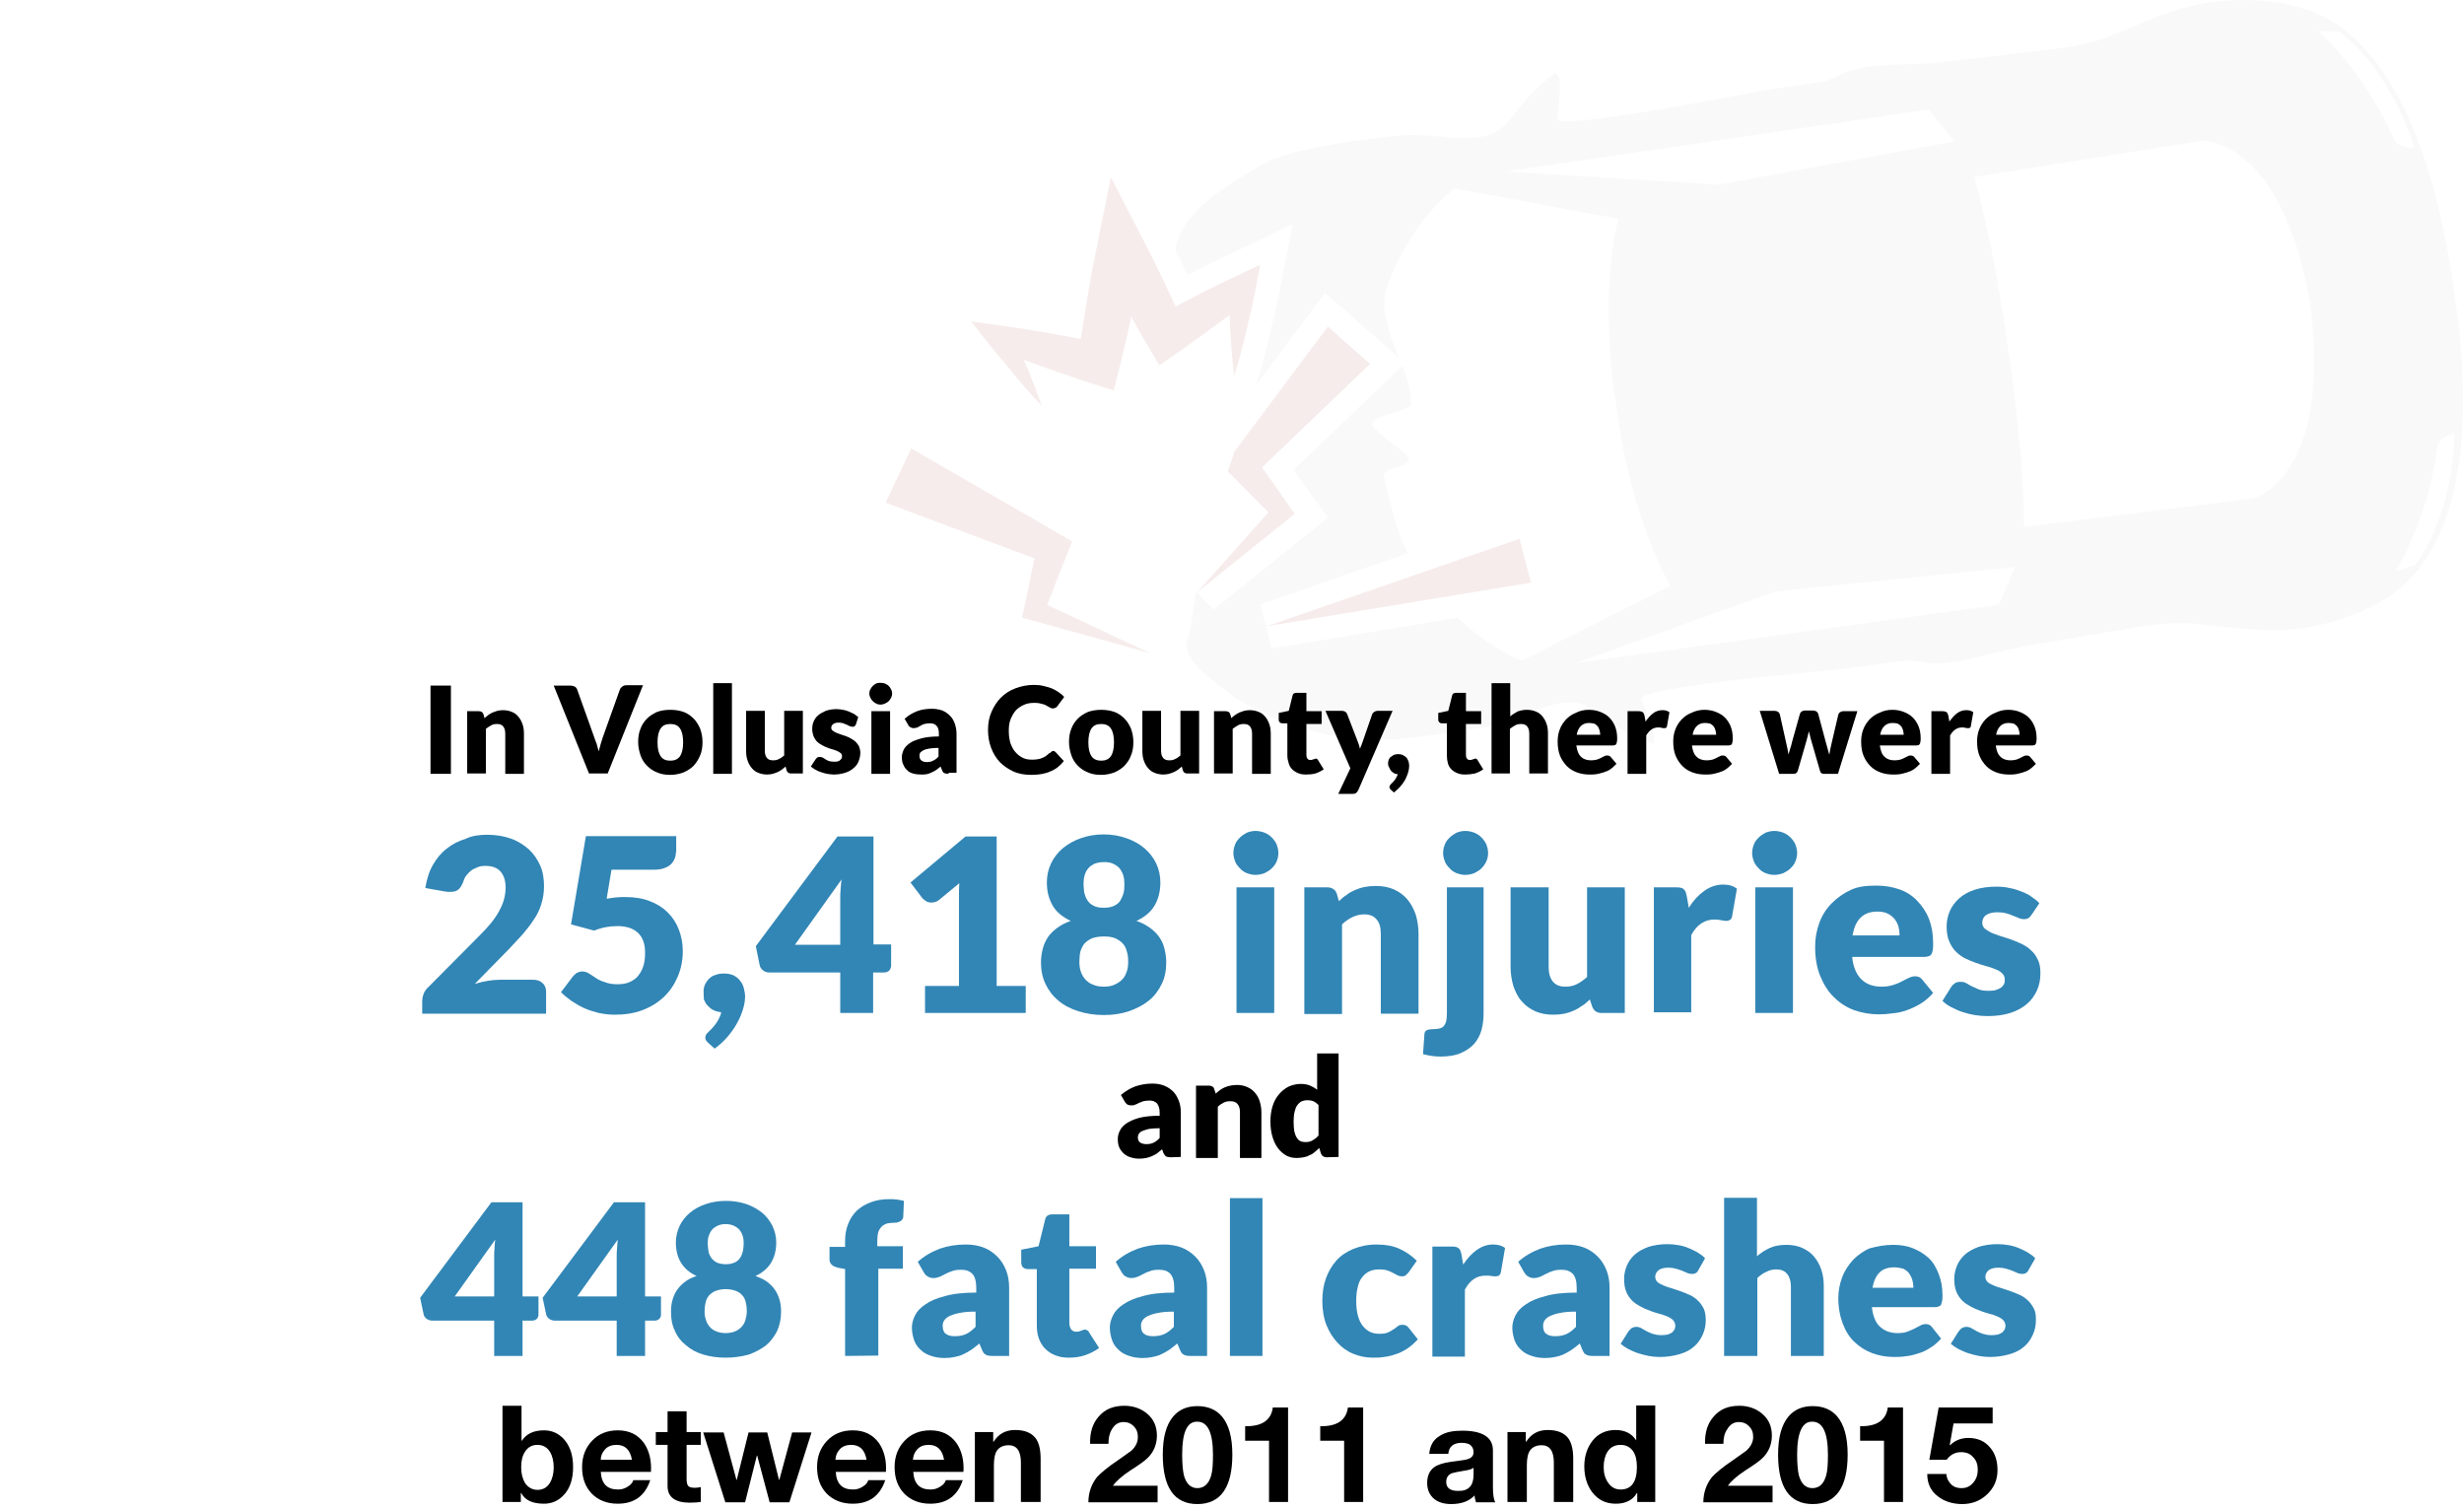 <svg width="712" height="436" viewBox="0 0 712 436" fill="none" xmlns="http://www.w3.org/2000/svg">
<g clip-path="url(#clip0)">
<g opacity="0.3">
<path opacity="0.3" fill-rule="evenodd" clip-rule="evenodd" d="M691.7 40.06C684.2 23.06 673.5 12.26 670.1 9.06L675.9 9.16C677.3 10.06 690 19.36 697.7 42.66C696.1 42.66 692.5 42.46 691.7 40.06ZM697.7 163.36L692.2 165.06C694.6 161.06 701.9 147.76 704.3 129.26C704.4 126.76 707.8 125.56 709.3 125.16C708.5 149.66 698.8 162.06 697.7 163.36ZM651.3 143.96L584.9 152.26C584.9 148.86 584.7 131.76 580.8 104.36L579.9 98.26C576 70.86 571.4 54.36 570.5 51.16L636.5 40.66C636.7 40.66 659.1 40.26 667.4 86.96L667.9 90.86C673 138.06 651.4 143.96 651.3 143.96ZM577.6 174.76L455.4 191.56L513.2 170.86L582.2 163.86L577.6 174.76ZM435.2 49.56L557.3 31.66L564.7 40.86L496.5 53.36L435.2 49.56ZM664.1 1.96C654.5 -0.54 643.1 -0.64 633.4 1.66C627.1 3.16 621.1 5.66 615.2 8.16C613.4 8.96 611.5 9.66 609.7 10.46C603.4 12.96 596.9 13.76 590.1 14.56C589.2 14.66 588.2 14.76 587.3 14.86C577.4 16.06 567.6 17.26 559.3 18.16C556.9 18.46 554.1 18.46 551.1 18.56C544.9 18.76 537.8 18.96 533 21.06L527.2 23.56L525 23.86C519.4 24.66 513.5 25.46 507.8 26.46C507 26.56 505.2 26.96 502.6 27.46C460.9 35.36 450.9 35.66 450 34.56C450.3 32.46 451 25.76 450.6 22.86C450.5 21.96 450.2 21.46 449.8 21.26C449.6 21.16 449.3 21.06 448.9 21.46C443.8 25.16 439.9 29.86 436 34.86C433 38.66 429.6 39.56 425.1 39.86C422.1 39.96 418.9 39.76 415.9 39.46C412.2 39.16 408.3 38.76 404.6 39.16H404.3C395.4 40.16 384.9 41.36 375.5 43.66C372.4 44.46 369.4 45.36 366.6 46.46C349.3 56.16 341.3 62.86 339.6 72.16C340.6 74.06 341.5 76.06 342.6 78.26C342.8 78.66 343 79.06 343.2 79.46C347.3 77.36 350.9 75.56 354.4 73.86L361.8 70.36L373.6 64.76L371 77.56L369.6 84.76C368.9 88.06 368.2 91.36 367.4 94.46L366.7 97.46V97.56V97.66C365.7 101.76 364.5 106.16 363.2 110.56L362.9 111.36L378.6 90.36L382.9 84.66L388.3 89.36L400.5 100.16L404.2 103.36C401.5 96.46 398.6 89.26 400.9 82.66C402.2 79.06 403.7 75.76 405.3 72.86C411.6 61.26 419.1 55.36 420.4 54.46L467.6 63.26C466.7 66.66 462.5 85.56 466.6 114.36L467.5 120.46C471.6 149.26 480.9 166.16 482.7 169.26L439.8 190.86C438.4 190.36 430.2 187.06 421.3 178.46L367.4 187.36L364.2 174.66L406.8 159.86C403.2 152.66 401.8 145.16 399.9 137.66C399.3 134.96 407.6 135.26 407.1 132.36C406.1 130.26 396.8 124.86 396.5 122.46C396.2 120.06 407.6 119.06 407.7 116.56C407.8 113.16 406.7 109.46 405.3 105.66L400.9 109.86L373.8 135.76L378.4 142.26L380.1 144.56L383.7 149.56L378.9 153.46L377 154.96L350.6 176.16L345.5 170.76C345.1 174.76 344.5 178.96 343.6 183.46C340.2 190.56 349.8 195.86 357.3 201.96C360.7 203.96 364.1 205.66 367.4 207.06C380.3 212.56 390.6 213.56 390.8 213.56C402.7 214.56 417.3 212.06 429.1 210.06H429.3C433 209.46 436.6 207.96 440.1 206.66C442.9 205.56 445.9 204.36 448.8 203.66C453.2 202.56 456.8 202.56 460.7 205.36C465.8 209.06 470.9 212.56 476.8 214.66C477.3 214.86 477.6 214.66 477.7 214.56C478.1 214.26 478.2 213.66 478 212.76C477.6 209.96 475.1 203.86 474.2 201.76C474.8 200.36 484.6 197.86 526.7 193.86C529.3 193.66 531.1 193.46 531.9 193.36C537.7 192.66 543.5 191.86 549.2 191.06L551.4 190.76L557.6 191.56C562.8 192.16 569.7 190.46 575.7 188.86C578.6 188.16 581.3 187.46 583.7 186.96C591.9 185.56 601.6 183.86 611.5 182.26C612.4 182.16 613.4 181.96 614.3 181.76C621.1 180.66 627.5 179.56 634.3 180.26C636.3 180.46 638.2 180.66 640.2 180.86C646.5 181.56 653.1 182.26 659.5 182.06C669.5 181.66 680.5 178.36 688.9 173.26C716 156.96 713.1 110.66 709.4 85.96L708.5 79.86C708.4 79.26 708.3 78.56 708.2 77.96C704.2 53.16 693.8 9.86 664.1 1.96Z" fill="#BFBFBF"/>
<g opacity="0.3">
<mask id="mask0" mask-type="alpha" maskUnits="userSpaceOnUse" x="-1" y="150" width="380" height="287">
<g opacity="0.3">
<g opacity="0.3">
<path opacity="0.3" fill-rule="evenodd" clip-rule="evenodd" d="M-0.1 150.86H378.1V436.16H-0.1V150.86Z" fill="white"/>
</g>
</g>
</mask>
<g mask="url(#mask0)">
<path opacity="0.3" fill-rule="evenodd" clip-rule="evenodd" d="M297.9 226.86C299.3 229.46 290.2 250.86 291.3 253.46C295.5 263.76 311.1 254.66 309.8 267.96C309.8 271.76 309.5 275.36 309.1 278.66C307.2 291.76 302.3 299.86 301.4 301.16L254.1 309.46C253.7 305.96 251.1 286.76 237.1 261.26L234.1 255.86C220.2 230.36 205.5 217.76 202.8 215.56L235.4 180.26C236.9 180.26 246.5 180.46 258.5 185.96C261.5 187.36 264.7 189.06 267.9 191.16C277.7 197.86 276 208.06 282.3 215.96C283.8 217.86 294.1 218.26 295.3 220.36C296.5 222.46 297.4 224.56 297.9 226.86ZM181 370.66L170.8 364.66L230.3 329.06L289 311.06L181 370.66ZM103.5 390.06C103.3 390.16 82.5 398.26 58.4 357.46L56.5 354.06C35.2 311.56 53.4 298.56 53.6 298.46L112.8 267.46C114 270.66 120.1 286.56 133.4 310.86L136.4 316.26C149.7 340.56 159.7 354.36 161.8 357.06L103.5 390.06ZM77.8 433.36C76.2 432.96 61 428.76 45.6 409.66C47 409.16 50.5 408.06 52.1 409.96C65.1 423.36 78.9 429.66 83.2 431.36L77.8 433.36ZM5.8 336.56C-2 313.26 2.7 298.26 3.3 296.66L7.9 293.16C7 297.76 4.9 312.76 9.1 330.86C9.8 333.26 7 335.66 5.8 336.56ZM111.7 243.86L220.3 185.26L173.4 224.86L111.2 255.66L111.7 243.86ZM359.5 221.46C357.6 218.86 330.3 198.06 327.3 194.16L296.1 185.46L293.6 184.76L287.7 183.06L289 177.06L289.6 174.06L291.4 165.46L253.6 151.46L252.1 150.86C247.5 153.36 243.1 155.86 239 158.26L238.8 158.36C235.5 160.26 232.7 162.86 229.9 165.36C227.6 167.36 225.3 169.56 222.8 171.26C219 173.76 215.7 175.16 211.1 173.86C205 172.16 199 170.66 192.7 170.76C192.2 170.76 191.9 171.06 191.9 171.16C191.7 171.56 191.8 172.16 192.2 172.96C193.6 175.46 198.2 180.36 199.7 181.96C199.6 183.46 191.4 189.16 153.3 207.76C151 208.86 149.3 209.76 148.6 210.06C143.5 212.76 138.3 215.56 133.3 218.26L131.3 219.36L125.2 220.76C120.1 221.96 114.3 226.06 109.2 229.56C106.8 231.26 104.5 232.86 102.4 234.06C95.2 238.26 86.7 243.26 78 248.16C77.2 248.66 76.3 249.06 75.5 249.56C69.5 252.96 63.9 256.26 57.3 257.96C55.4 258.46 53.4 258.96 51.5 259.46C45.3 260.96 39 262.66 33 265.16C23.8 269.06 14.7 275.96 8.5 283.76C-10.6 307.86 6.8 348.76 19 371.06C19.3 371.66 19.6 372.16 19.9 372.76L22.9 378.16C34.7 400.16 60.1 438.96 91.5 435.86C101.3 434.86 112.1 430.96 120.4 425.36C125.7 421.76 130.5 417.26 135.2 412.86C136.6 411.46 138.1 410.16 139.6 408.76C144.6 404.16 150.4 401.16 156.6 398.06C157.4 397.66 158.3 397.16 159.1 396.76C168 392.16 176.7 387.66 184.2 383.86C186.4 382.76 189 381.66 191.7 380.56C197.5 378.16 204 375.56 207.8 371.86L212.3 367.46L214.2 366.36C219.2 363.66 224.4 360.76 229.4 357.86C230.1 357.46 231.7 356.46 233.9 355.16C270.1 333.16 279.4 329.36 280.7 330.06C281.2 332.26 282.8 338.66 284.2 341.16C284.7 341.96 285.1 342.36 285.5 342.36C285.7 342.36 286 342.36 286.3 341.86C289.8 336.66 291.8 330.76 293.6 324.76C295 320.16 297.9 318.06 302.1 316.26C304.9 315.06 307.9 314.26 310.9 313.46C314.5 312.46 318.2 311.46 321.6 309.76L321.8 309.66C332.4 304.26 345.7 297.46 354.6 289.56C354.8 289.36 362.5 282.46 369.5 270.36C371.3 267.36 373 263.96 374.5 260.26C376.8 250.96 381.4 240.96 374.4 237.26C368.3 232.16 363.4 226.86 359.5 221.46Z" fill="#BFBFBF"/>
</g>
</g>
<path opacity="0.3" fill-rule="evenodd" clip-rule="evenodd" d="M383.7 94.36L356.7 130.46L354.8 136.26L355.8 137.26L366.5 148.06L345.9 171.16L372.3 149.96L374.1 148.46L372.5 146.16L364.7 135.06L395.9 105.16L383.7 94.36Z" fill="#A43232"/>
<path opacity="0.3" fill-rule="evenodd" clip-rule="evenodd" d="M296 175.46L295.3 178.46L297.8 179.16L332.4 188.76L302.6 174.76L308.5 159.76L309.8 156.46L306.1 154.26L263.3 129.56L255.9 145.26L298.9 161.36L296 175.46Z" fill="#A43232"/>
<path opacity="0.3" fill-rule="evenodd" clip-rule="evenodd" d="M442.4 168.36L439.1 155.66L366 180.96L442.4 168.36Z" fill="#A43232"/>
<path opacity="0.3" fill-rule="evenodd" clip-rule="evenodd" d="M293.3 108.56C295.8 111.56 298.4 114.56 301.1 117.36C299.8 113.66 298.3 109.96 296.9 106.36C296.5 105.56 296.2 104.76 295.8 103.96C302.5 106.46 309.2 108.76 315.9 110.96L321.8 112.86L323.5 106.26C324.7 101.36 325.9 96.46 326.9 91.56C327.3 92.26 327.6 92.86 328 93.56C329.2 95.66 330.3 97.66 331.5 99.66L335 105.56L340.1 102.06C345.2 98.46 350.3 94.76 355.3 91.06C355.4 92.66 355.4 94.26 355.5 95.86C355.8 100.16 356.1 104.46 356.6 108.76C357.9 104.56 359 100.46 360 96.26C361 92.06 362 87.86 362.8 83.66L364.2 76.46L356.8 79.96C351 82.66 345.3 85.56 339.7 88.56C339.6 88.26 339.4 87.96 339.3 87.66C338.3 85.56 337.3 83.36 336.3 81.26C334.3 77.06 332.2 72.76 330 68.66L321 51.16L317.1 70.46C316 76.06 314.9 81.56 314 87.16C313.4 90.76 312.9 94.36 312.3 97.96C304.9 96.56 297.4 95.16 289.9 94.16L280.6 92.86L285.9 99.66C288.4 102.56 290.9 105.56 293.3 108.56Z" fill="#A43232"/>
</g>
<path fill-rule="evenodd" clip-rule="evenodd" d="M140.8 241.2C143.3 241.2 145.6 241.6 147.6 242.3C149.6 243 151.3 244.1 152.8 245.4C154.2 246.7 155.3 248.3 156.1 250.1C156.9 251.9 157.2 253.9 157.2 256.1C157.2 258 156.9 259.7 156.4 261.3C155.9 262.9 155.2 264.4 154.2 265.8C153.3 267.2 152.2 268.6 151 270C149.8 271.3 148.5 272.7 147.2 274.1L137.2 284.3C138.5 283.9 139.7 283.6 141 283.4C142.2 283.2 143.4 283.1 144.5 283.1H154C155.2 283.1 156.1 283.4 156.8 284.1C157.5 284.7 157.8 285.6 157.8 286.6V292.9H122V289.4C122 288.7 122.1 288 122.4 287.2C122.7 286.4 123.2 285.7 123.9 285.1L138.6 270.3C139.9 269 141 267.8 141.9 266.7C142.8 265.6 143.6 264.4 144.2 263.3C144.8 262.2 145.3 261.1 145.6 260C145.9 258.9 146.1 257.7 146.1 256.5C146.1 254.5 145.6 252.9 144.6 251.8C143.6 250.7 142.2 250.2 140.2 250.2C139.4 250.2 138.6 250.3 138 250.6C137.4 250.9 136.7 251.1 136.2 251.5C135.7 251.9 135.2 252.4 134.8 252.9C134.4 253.4 134.1 254 133.9 254.7C133.5 255.7 133.1 256.5 132.5 257C131.9 257.5 131.2 257.7 130.2 257.7C130 257.7 129.7 257.7 129.4 257.7C129.1 257.7 128.9 257.6 128.6 257.6L122.9 256.6C123.3 254.1 124 251.8 125.1 249.9C126.2 248 127.5 246.4 129.1 245.2C130.7 243.9 132.5 243 134.5 242.4C136.3 241.5 138.5 241.2 140.8 241.2Z" fill="#3286B5"/>
<path fill-rule="evenodd" clip-rule="evenodd" d="M195.3 246.2C195.3 246.9 195.2 247.6 194.9 248.2C194.7 248.8 194.3 249.3 193.8 249.8C193.3 250.3 192.6 250.6 191.8 250.9C191 251.2 190 251.3 188.9 251.3H176.7L175.3 259.7C176.3 259.5 177.2 259.4 178.1 259.3C179 259.2 179.9 259.2 180.7 259.2C183.4 259.2 185.8 259.6 187.8 260.4C189.9 261.2 191.6 262.3 193 263.7C194.4 265.1 195.5 266.8 196.2 268.7C196.9 270.6 197.3 272.6 197.3 274.8C197.3 277.5 196.8 280 195.8 282.3C194.8 284.6 193.5 286.5 191.8 288.1C190.1 289.7 188 291 185.6 291.9C183.2 292.8 180.6 293.2 177.7 293.2C176 293.2 174.5 293 173 292.7C171.5 292.3 170.1 291.9 168.8 291.3C167.5 290.7 166.3 290 165.1 289.2C164 288.4 163 287.6 162.1 286.7L165.5 282.2C165.9 281.7 166.3 281.4 166.7 281.1C167.2 280.9 167.7 280.7 168.2 280.7C168.9 280.7 169.6 280.9 170.2 281.3C170.8 281.7 171.5 282.1 172.2 282.6C172.9 283.1 173.8 283.5 174.8 283.8C175.8 284.2 177 284.4 178.4 284.4C179.8 284.4 181.1 284.2 182.1 283.7C183.1 283.2 184 282.6 184.6 281.7C185.2 280.9 185.7 279.9 186 278.8C186.3 277.7 186.4 276.5 186.4 275.2C186.4 272.7 185.7 270.8 184.3 269.5C182.9 268.2 180.9 267.6 178.4 267.6C176.1 267.6 173.9 268 171.7 268.9L165 267.1L169.3 241.6H195.4V246.2H195.3V246.2Z" fill="#3286B5"/>
<path fill-rule="evenodd" clip-rule="evenodd" d="M203.3 286.6C203.3 285.9 203.4 285.2 203.7 284.5C204 283.9 204.4 283.3 204.9 282.8C205.4 282.3 206 281.9 206.8 281.7C207.5 281.4 208.3 281.3 209.2 281.3C210.3 281.3 211.2 281.5 211.9 281.8C212.7 282.2 213.3 282.7 213.8 283.3C214.3 283.9 214.7 284.6 214.9 285.4C215.1 286.2 215.3 287.1 215.3 287.9C215.3 289.1 215.1 290.3 214.7 291.6C214.3 292.9 213.8 294.2 213 295.6C212.3 296.9 211.4 298.2 210.3 299.5C209.2 300.8 207.9 302 206.5 303L204.6 301.3C204.3 301 204.2 300.8 204 300.6C203.9 300.4 203.8 300.1 203.8 299.8C203.8 299.6 203.9 299.3 204 299C204.2 298.7 204.4 298.5 204.6 298.3C204.9 298 205.2 297.7 205.6 297.3C206 296.9 206.3 296.5 206.7 296C207.1 295.5 207.4 295 207.7 294.4C208 293.8 208.3 293.2 208.4 292.5C207.6 292.4 206.8 292.2 206.2 291.9C205.5 291.6 205 291.1 204.5 290.6C204 290.1 203.7 289.5 203.4 288.8C203.4 288.1 203.3 287.4 203.3 286.6Z" fill="#3286B5"/>
<path fill-rule="evenodd" clip-rule="evenodd" d="M267.3 284.9H277.1V259.2C277.1 257.9 277.1 256.6 277.2 255.2L271.4 260C271 260.3 270.7 260.5 270.3 260.6C269.9 260.7 269.6 260.8 269.2 260.8C268.6 260.8 268.1 260.7 267.6 260.4C267.1 260.1 266.8 259.8 266.5 259.5L263.1 255L279 241.7H288V284.9H296.4V292.7H267.3V284.9Z" fill="#3286B5"/>
<path fill-rule="evenodd" clip-rule="evenodd" d="M242.8 259.6C242.8 258.8 242.8 257.9 242.9 257C243 256.1 243 255.1 243.2 254.1L229.7 273H242.8V259.6ZM252.2 272.9H257.5V279C257.5 279.5 257.3 280 257 280.4C256.6 280.8 256.1 281 255.4 281H252.3V292.7H242.8V281H222.3C221.6 281 221 280.8 220.5 280.4C220 280 219.6 279.5 219.5 278.8L218.4 273.4L242 241.7H252.4V272.9H252.2Z" fill="#3286B5"/>
<path fill-rule="evenodd" clip-rule="evenodd" d="M319 262.3C320.2 262.3 321.2 262.1 322 261.7C322.8 261.3 323.4 260.8 323.8 260.1C324.2 259.4 324.5 258.7 324.7 257.9C324.9 257.1 324.9 256.2 324.9 255.3C324.9 254.5 324.8 253.7 324.6 253C324.4 252.3 324 251.6 323.6 251C323.1 250.4 322.5 250 321.7 249.6C320.9 249.2 320 249.1 319 249.1C317.9 249.1 317 249.3 316.2 249.6C315.5 250 314.8 250.4 314.4 251C313.9 251.6 313.6 252.2 313.4 253C313.2 253.7 313.1 254.5 313.1 255.3C313.1 256.2 313.2 257.1 313.3 257.9C313.5 258.7 313.8 259.5 314.2 260.1C314.6 260.8 315.2 261.3 316 261.7C316.7 262.1 317.7 262.3 319 262.3ZM319 285.1C320.2 285.1 321.3 284.9 322.1 284.5C323 284.1 323.7 283.6 324.3 283C324.9 282.4 325.3 281.6 325.6 280.7C325.9 279.8 326 278.9 326 277.9C326 276.8 325.9 275.8 325.6 274.9C325.4 274 325 273.2 324.4 272.6C323.9 272 323.1 271.5 322.2 271.1C321.3 270.7 320.2 270.6 318.9 270.6C317.6 270.6 316.5 270.8 315.6 271.1C314.7 271.5 314 272 313.4 272.6C312.9 273.2 312.5 274 312.2 274.9C312 275.8 311.9 276.8 311.9 277.9C311.9 278.9 312 279.8 312.3 280.7C312.6 281.6 313 282.3 313.6 283C314.2 283.6 314.9 284.2 315.8 284.5C316.7 284.9 317.7 285.1 319 285.1ZM319 293.3C316.3 293.3 313.8 292.9 311.6 292.2C309.4 291.5 307.4 290.5 305.8 289.1C304.2 287.8 303 286.2 302.1 284.3C301.2 282.4 300.8 280.4 300.8 278.1C300.8 276.7 301 275.4 301.3 274.2C301.6 273 302.1 271.9 302.8 270.8C303.5 269.8 304.4 268.9 305.5 268.1C306.6 267.3 307.9 266.6 309.4 266.1C307.1 265 305.3 263.6 304.2 261.7C303.1 259.8 302.5 257.6 302.5 255C302.5 253 302.9 251.2 303.7 249.5C304.5 247.8 305.7 246.3 307.1 245.1C308.6 243.9 310.3 242.9 312.3 242.2C314.3 241.5 316.5 241.1 318.9 241.1C321.3 241.1 323.5 241.5 325.5 242.2C327.5 242.9 329.3 243.9 330.7 245.1C332.1 246.3 333.3 247.8 334.1 249.5C334.9 251.2 335.3 253 335.3 255C335.3 257.6 334.7 259.9 333.6 261.7C332.5 263.6 330.7 265 328.4 266.1C329.9 266.6 331.2 267.3 332.3 268.1C333.4 268.9 334.3 269.8 335 270.8C335.7 271.8 336.2 272.9 336.5 274.2C336.8 275.4 337 276.7 337 278.1C337 280.4 336.6 282.5 335.7 284.3C334.8 286.2 333.6 287.8 332 289.1C330.4 290.4 328.5 291.4 326.2 292.2C324.1 292.9 321.7 293.3 319 293.3Z" fill="#3286B5"/>
<mask id="mask1" mask-type="alpha" maskUnits="userSpaceOnUse" x="-1" y="0" width="713" height="444">
<path fill-rule="evenodd" clip-rule="evenodd" d="M-0.1 443.2H711.3V0H-0.1V443.2Z" fill="white"/>
</mask>
<g mask="url(#mask1)">
<path fill-rule="evenodd" clip-rule="evenodd" d="M357.3 292.7H368.2V256.4H357.3V292.7ZM369.4 246.5C369.4 247.4 369.2 248.2 368.9 248.9C368.6 249.7 368.1 250.3 367.5 250.9C366.9 251.5 366.2 251.9 365.4 252.3C364.6 252.6 363.7 252.8 362.8 252.8C361.9 252.8 361.1 252.6 360.3 252.3C359.5 252 358.8 251.5 358.3 250.9C357.7 250.3 357.2 249.7 356.9 248.9C356.6 248.1 356.4 247.3 356.4 246.5C356.4 245.6 356.6 244.8 356.9 244C357.2 243.2 357.7 242.6 358.3 242C358.9 241.4 359.6 241 360.3 240.6C361.1 240.3 361.9 240.1 362.8 240.1C363.7 240.1 364.6 240.3 365.4 240.6C366.2 240.9 366.9 241.4 367.5 242C368.1 242.6 368.6 243.3 368.9 244C369.2 244.8 369.4 245.6 369.4 246.5Z" fill="#3286B5"/>
</g>
<mask id="mask2" mask-type="alpha" maskUnits="userSpaceOnUse" x="-1" y="0" width="713" height="444">
<path fill-rule="evenodd" clip-rule="evenodd" d="M-0.1 443.2H711.3V0H-0.1V443.2Z" fill="white"/>
</mask>
<g mask="url(#mask2)">
<path fill-rule="evenodd" clip-rule="evenodd" d="M376.9 292.7V256.4H383.6C384.3 256.4 384.8 256.6 385.3 256.9C385.8 257.2 386.1 257.7 386.3 258.3L386.9 260.4C387.6 259.7 388.3 259.1 389.1 258.6C389.8 258 390.6 257.6 391.5 257.2C392.4 256.8 393.3 256.5 394.3 256.3C395.3 256.1 396.4 256 397.5 256C399.5 256 401.2 256.3 402.8 257C404.3 257.7 405.6 258.6 406.7 259.9C407.7 261.1 408.5 262.6 409.1 264.3C409.6 266 409.9 267.8 409.9 269.8V292.9H399V269.8C399 268 398.6 266.6 397.8 265.7C397 264.7 395.8 264.2 394.2 264.2C393 264.2 391.9 264.5 390.8 265C389.8 265.5 388.7 266.2 387.8 267.1V293H376.9V292.7V292.7Z" fill="#3286B5"/>
</g>
<mask id="mask3" mask-type="alpha" maskUnits="userSpaceOnUse" x="-1" y="0" width="713" height="444">
<path fill-rule="evenodd" clip-rule="evenodd" d="M-0.1 443.2H711.3V0H-0.1V443.2Z" fill="white"/>
</mask>
<g mask="url(#mask3)">
<path fill-rule="evenodd" clip-rule="evenodd" d="M430 246.5C430 247.4 429.8 248.2 429.5 248.9C429.1 249.7 428.7 250.3 428.1 250.9C427.5 251.5 426.8 251.9 426 252.3C425.2 252.6 424.3 252.8 423.4 252.8C422.5 252.8 421.7 252.6 420.9 252.3C420.1 252 419.4 251.5 418.9 250.9C418.3 250.3 417.8 249.7 417.5 248.9C417.2 248.1 417 247.3 417 246.5C417 245.6 417.2 244.8 417.5 244C417.8 243.2 418.3 242.6 418.9 242C419.5 241.4 420.2 241 420.9 240.6C421.7 240.3 422.5 240.1 423.4 240.1C424.3 240.1 425.2 240.3 426 240.6C426.8 240.9 427.5 241.4 428.1 242C428.7 242.6 429.2 243.3 429.5 244C429.8 244.8 430 245.6 430 246.5ZM428.7 256.4V292.8C428.7 294.5 428.5 296.1 428.1 297.6C427.7 299.1 427 300.4 426 301.6C425 302.7 423.7 303.6 422.1 304.3C420.5 305 418.5 305.3 416.1 305.3C415.2 305.3 414.4 305.2 413.6 305.1C412.8 305 412.1 304.8 411.2 304.6L411.6 298.9C411.6 298.4 411.8 298 412.1 297.8C412.4 297.6 412.9 297.4 413.8 297.4C414.6 297.4 415.3 297.3 415.9 297.2C416.4 297.1 416.9 296.8 417.2 296.5C417.5 296.1 417.7 295.7 417.9 295.1C418 294.5 418.1 293.7 418.1 292.8V256.4H428.7Z" fill="#3286B5"/>
</g>
<mask id="mask4" mask-type="alpha" maskUnits="userSpaceOnUse" x="-1" y="0" width="713" height="444">
<path fill-rule="evenodd" clip-rule="evenodd" d="M-0.1 443.2H711.3V0H-0.1V443.2Z" fill="white"/>
</mask>
<g mask="url(#mask4)">
<path fill-rule="evenodd" clip-rule="evenodd" d="M447.5 256.4V279.4C447.5 281.2 447.9 282.6 448.7 283.6C449.5 284.6 450.7 285.1 452.3 285.1C453.5 285.1 454.6 284.9 455.6 284.4C456.6 283.9 457.6 283.2 458.6 282.3V256.4H469.5V292.7H462.8C461.4 292.7 460.6 292.1 460.1 290.9L459.4 288.8C458.7 289.5 458 290.1 457.2 290.6C456.5 291.1 455.7 291.6 454.8 292C453.9 292.4 453 292.7 452.1 292.9C451.1 293.1 450 293.2 448.9 293.2C446.9 293.2 445.2 292.9 443.6 292.2C442.1 291.5 440.8 290.6 439.7 289.3C438.6 288.1 437.9 286.6 437.3 284.9C436.8 283.2 436.5 281.4 436.5 279.4V256.4H447.5Z" fill="#3286B5"/>
</g>
<mask id="mask5" mask-type="alpha" maskUnits="userSpaceOnUse" x="-1" y="0" width="713" height="444">
<path fill-rule="evenodd" clip-rule="evenodd" d="M-0.1 443.2H711.3V0H-0.1V443.2Z" fill="white"/>
</mask>
<g mask="url(#mask5)">
<path fill-rule="evenodd" clip-rule="evenodd" d="M477.9 292.7V256.4H484.3C484.8 256.4 485.3 256.4 485.6 256.5C486 256.6 486.3 256.7 486.5 256.9C486.7 257.1 486.9 257.4 487.1 257.7C487.2 258 487.3 258.4 487.4 258.9L488 262.3C489.3 260.2 490.8 258.6 492.5 257.4C494.2 256.2 496 255.6 497.9 255.6C499.6 255.6 500.9 256 501.9 256.8L500.5 264.8C500.4 265.3 500.2 265.6 499.9 265.8C499.6 266 499.2 266.1 498.8 266.1C498.4 266.1 497.9 266 497.4 265.9C496.9 265.8 496.2 265.7 495.4 265.7C492.6 265.7 490.3 267.2 488.7 270.2V292.5H477.9V292.7Z" fill="#3286B5"/>
</g>
<mask id="mask6" mask-type="alpha" maskUnits="userSpaceOnUse" x="-1" y="0" width="713" height="444">
<path fill-rule="evenodd" clip-rule="evenodd" d="M-0.1 443.2H711.3V0H-0.1V443.2Z" fill="white"/>
</mask>
<g mask="url(#mask6)">
<path fill-rule="evenodd" clip-rule="evenodd" d="M507.2 292.7H518.1V256.4H507.2V292.7ZM519.3 246.5C519.3 247.4 519.1 248.2 518.8 248.9C518.5 249.7 518 250.3 517.4 250.9C516.8 251.5 516.1 251.9 515.3 252.3C514.5 252.6 513.6 252.8 512.7 252.8C511.8 252.8 511 252.6 510.2 252.3C509.4 252 508.7 251.5 508.2 250.9C507.6 250.3 507.1 249.7 506.8 248.9C506.5 248.1 506.3 247.3 506.3 246.5C506.3 245.6 506.5 244.8 506.8 244C507.1 243.2 507.6 242.6 508.2 242C508.8 241.4 509.5 241 510.2 240.6C511 240.3 511.8 240.1 512.7 240.1C513.6 240.1 514.5 240.3 515.3 240.6C516.1 240.9 516.8 241.4 517.4 242C518 242.6 518.5 243.3 518.8 244C519.1 244.8 519.3 245.6 519.3 246.5Z" fill="#3286B5"/>
</g>
<mask id="mask7" mask-type="alpha" maskUnits="userSpaceOnUse" x="-1" y="0" width="713" height="444">
<path fill-rule="evenodd" clip-rule="evenodd" d="M-0.1 443.2H711.3V0H-0.1V443.2Z" fill="white"/>
</mask>
<g mask="url(#mask7)">
<path fill-rule="evenodd" clip-rule="evenodd" d="M542.5 263.4C540.4 263.4 538.8 264 537.6 265.2C536.4 266.4 535.7 268.1 535.3 270.3H548.9C548.9 269.4 548.8 268.6 548.6 267.8C548.4 267 548 266.3 547.5 265.6C547 265 546.3 264.4 545.5 264C544.7 263.6 543.7 263.4 542.5 263.4ZM542.3 255.9C544.7 255.9 546.9 256.3 548.9 257C550.9 257.7 552.6 258.8 554 260.3C555.4 261.7 556.6 263.5 557.4 265.5C558.2 267.6 558.6 269.9 558.6 272.5C558.6 273.3 558.6 274 558.5 274.5C558.4 275 558.3 275.4 558.1 275.7C557.9 276 557.7 276.2 557.3 276.3C557 276.4 556.6 276.5 556.1 276.5H535.2C535.5 279.5 536.5 281.7 538 283.1C539.5 284.5 541.4 285.1 543.8 285.1C545.1 285.1 546.1 284.9 547.1 284.6C548 284.3 548.8 284 549.5 283.6C550.2 283.2 550.9 282.9 551.5 282.6C552.1 282.3 552.7 282.1 553.4 282.1C554.3 282.1 554.9 282.4 555.4 283L558.6 286.9C557.5 288.2 556.3 289.2 555 290C553.7 290.8 552.4 291.4 551 291.9C549.6 292.4 548.3 292.7 546.9 292.8C545.5 293 544.2 293.1 543 293.1C540.5 293.1 538.1 292.7 535.8 291.9C533.6 291.1 531.6 289.8 530 288.2C528.3 286.6 527 284.5 526 282.1C525 279.7 524.5 276.8 524.5 273.6C524.5 271.2 524.9 268.9 525.7 266.7C526.5 264.5 527.7 262.6 529.3 261C530.9 259.4 532.7 258.1 534.9 257.1C537.1 256.1 539.5 255.9 542.3 255.9Z" fill="#3286B5"/>
</g>
<mask id="mask8" mask-type="alpha" maskUnits="userSpaceOnUse" x="-1" y="0" width="713" height="444">
<path fill-rule="evenodd" clip-rule="evenodd" d="M-0.1 443.2H711.3V0H-0.1V443.2Z" fill="white"/>
</mask>
<g mask="url(#mask8)">
<path fill-rule="evenodd" clip-rule="evenodd" d="M587 264.4C586.7 264.8 586.4 265.2 586.1 265.3C585.8 265.5 585.4 265.6 584.9 265.6C584.4 265.6 583.9 265.5 583.4 265.3C582.9 265.1 582.3 264.8 581.7 264.6C581.1 264.3 580.4 264.1 579.7 263.9C579 263.7 578.1 263.6 577.1 263.6C575.7 263.6 574.7 263.9 573.9 264.4C573.2 264.9 572.8 265.7 572.8 266.6C572.8 267.3 573 267.8 573.5 268.3C574 268.7 574.6 269.1 575.4 269.5C576.2 269.8 577.1 270.2 578.1 270.5C579.1 270.8 580.1 271.1 581.2 271.5C582.3 271.9 583.3 272.3 584.3 272.8C585.3 273.3 586.2 273.9 587 274.7C587.8 275.4 588.4 276.3 588.9 277.4C589.4 278.4 589.6 279.7 589.6 281.2C589.6 283 589.3 284.7 588.6 286.2C587.9 287.7 587 289 585.7 290.1C584.4 291.2 582.8 292.1 580.9 292.7C579 293.3 576.8 293.6 574.3 293.6C573.1 293.6 571.8 293.5 570.6 293.3C569.4 293.1 568.2 292.8 567 292.4C565.8 292 564.8 291.5 563.8 291C562.8 290.5 562 289.9 561.3 289.2L563.8 285.2C564.1 284.7 564.5 284.4 564.9 284.1C565.3 283.8 565.9 283.7 566.5 283.7C567.1 283.7 567.7 283.8 568.2 284.1C568.7 284.4 569.2 284.7 569.8 285C570.4 285.3 571.1 285.6 571.8 285.9C572.6 286.2 573.6 286.3 574.8 286.3C575.6 286.3 576.4 286.2 576.9 286C577.5 285.8 577.9 285.6 578.3 285.3C578.7 285 578.9 284.7 579.1 284.3C579.3 283.9 579.3 283.5 579.3 283.1C579.3 282.4 579.1 281.8 578.6 281.3C578.1 280.8 577.5 280.4 576.7 280.1C575.9 279.8 575 279.4 574 279.2C573 278.9 572 278.6 570.9 278.2C569.8 277.8 568.8 277.4 567.8 276.9C566.8 276.4 565.9 275.7 565.1 274.9C564.3 274.1 563.7 273.1 563.2 271.9C562.7 270.7 562.5 269.3 562.5 267.7C562.5 266.2 562.8 264.7 563.4 263.3C564 261.9 564.9 260.7 566.1 259.6C567.3 258.5 568.8 257.7 570.6 257.1C572.4 256.5 574.5 256.2 576.9 256.2C578.2 256.2 579.5 256.3 580.7 256.6C581.9 256.8 583.1 257.2 584.1 257.6C585.2 258 586.2 258.5 587 259.1C587.9 259.7 588.7 260.3 589.3 261L587 264.4Z" fill="#3286B5"/>
</g>
<mask id="mask9" mask-type="alpha" maskUnits="userSpaceOnUse" x="-1" y="0" width="713" height="444">
<path fill-rule="evenodd" clip-rule="evenodd" d="M-0.1 443.2H711.3V0H-0.1V443.2Z" fill="white"/>
</mask>
<g mask="url(#mask9)">
<path fill-rule="evenodd" clip-rule="evenodd" d="M124.4 223.6H130.3V198.1H124.4V223.6Z" fill="black"/>
</g>
<mask id="mask10" mask-type="alpha" maskUnits="userSpaceOnUse" x="-1" y="0" width="713" height="444">
<path fill-rule="evenodd" clip-rule="evenodd" d="M-0.1 443.2H711.3V0H-0.1V443.2Z" fill="white"/>
</mask>
<g mask="url(#mask10)">
<path fill-rule="evenodd" clip-rule="evenodd" d="M135 223.6V205.5H138.4C138.7 205.5 139 205.6 139.2 205.7C139.4 205.9 139.6 206.1 139.7 206.4L140 207.5C140.4 207.2 140.7 206.9 141.1 206.6C141.5 206.3 141.9 206.1 142.3 205.9C142.7 205.7 143.2 205.6 143.7 205.4C144.2 205.3 144.7 205.2 145.3 205.2C146.3 205.2 147.2 205.4 147.9 205.7C148.7 206 149.3 206.5 149.8 207.1C150.3 207.7 150.7 208.4 151 209.3C151.3 210.1 151.4 211.1 151.4 212.1V223.6H146V212C146 211.1 145.8 210.4 145.4 209.9C145 209.4 144.4 209.2 143.6 209.2C143 209.2 142.4 209.3 141.9 209.6C141.4 209.9 140.9 210.2 140.4 210.6V223.5H135V223.6Z" fill="black"/>
</g>
<mask id="mask11" mask-type="alpha" maskUnits="userSpaceOnUse" x="-1" y="0" width="713" height="444">
<path fill-rule="evenodd" clip-rule="evenodd" d="M-0.1 443.2H711.3V0H-0.1V443.2Z" fill="white"/>
</mask>
<g mask="url(#mask11)">
<path fill-rule="evenodd" clip-rule="evenodd" d="M160 198.1H164.8C165.3 198.1 165.7 198.2 166.1 198.4C166.4 198.6 166.7 198.9 166.8 199.3L171.7 213C171.9 213.6 172.1 214.2 172.4 214.9C172.6 215.6 172.8 216.3 173 217.1C173.2 216.3 173.4 215.6 173.6 214.9C173.8 214.2 174 213.6 174.2 213L179.1 199.3C179.2 199 179.4 198.7 179.8 198.4C180.1 198.1 180.6 198 181 198H185.8L175.6 223.5H170.2L160 198.1Z" fill="black"/>
</g>
<mask id="mask12" mask-type="alpha" maskUnits="userSpaceOnUse" x="-1" y="0" width="713" height="444">
<path fill-rule="evenodd" clip-rule="evenodd" d="M-0.1 443.2H711.3V0H-0.1V443.2Z" fill="white"/>
</mask>
<g mask="url(#mask12)">
<path fill-rule="evenodd" clip-rule="evenodd" d="M193.7 219.8C194.9 219.8 195.9 219.4 196.5 218.5C197.1 217.6 197.4 216.3 197.4 214.5C197.4 212.7 197.1 211.4 196.5 210.5C195.9 209.6 195 209.2 193.7 209.2C192.4 209.2 191.5 209.6 190.9 210.5C190.3 211.4 190 212.7 190 214.5C190 216.3 190.3 217.6 190.9 218.5C191.5 219.4 192.4 219.8 193.7 219.8ZM193.7 205.1C195.1 205.1 196.3 205.3 197.5 205.7C198.6 206.1 199.6 206.8 200.4 207.6C201.2 208.4 201.8 209.4 202.3 210.5C202.7 211.6 203 212.9 203 214.4C203 215.8 202.8 217.2 202.3 218.3C201.8 219.5 201.2 220.4 200.4 221.3C199.6 222.1 198.6 222.7 197.5 223.2C196.4 223.6 195.1 223.9 193.7 223.9C192.3 223.9 191 223.7 189.9 223.2C188.8 222.8 187.8 222.1 187 221.3C186.2 220.5 185.5 219.5 185.1 218.3C184.7 217.1 184.4 215.8 184.4 214.4C184.4 213 184.6 211.7 185.1 210.5C185.5 209.4 186.2 208.4 187 207.6C187.8 206.8 188.8 206.2 189.9 205.7C191 205.3 192.3 205.1 193.7 205.1Z" fill="black"/>
</g>
<mask id="mask13" mask-type="alpha" maskUnits="userSpaceOnUse" x="-1" y="0" width="713" height="444">
<path fill-rule="evenodd" clip-rule="evenodd" d="M-0.1 443.2H711.3V0H-0.1V443.2Z" fill="white"/>
</mask>
<g mask="url(#mask13)">
<path fill-rule="evenodd" clip-rule="evenodd" d="M206.1 223.6H211.5V197.4H206.1V223.6Z" fill="black"/>
</g>
<mask id="mask14" mask-type="alpha" maskUnits="userSpaceOnUse" x="-1" y="0" width="713" height="444">
<path fill-rule="evenodd" clip-rule="evenodd" d="M-0.1 443.2H711.3V0H-0.1V443.2Z" fill="white"/>
</mask>
<g mask="url(#mask14)">
<path fill-rule="evenodd" clip-rule="evenodd" d="M221 205.4V216.9C221 217.8 221.2 218.5 221.6 219C222 219.5 222.6 219.7 223.4 219.7C224 219.7 224.6 219.6 225.1 219.3C225.6 219.1 226.1 218.7 226.6 218.3V205.4H232V223.5H228.6C227.9 223.5 227.5 223.2 227.3 222.6L227 221.5C226.6 221.8 226.3 222.1 225.9 222.4C225.5 222.7 225.1 222.9 224.7 223.1C224.3 223.3 223.8 223.4 223.3 223.6C222.8 223.7 222.3 223.8 221.7 223.8C220.7 223.8 219.8 223.6 219.1 223.3C218.3 223 217.7 222.5 217.2 221.9C216.7 221.3 216.3 220.6 216 219.7C215.7 218.9 215.6 217.9 215.6 216.9V205.4H221Z" fill="black"/>
</g>
<mask id="mask15" mask-type="alpha" maskUnits="userSpaceOnUse" x="-1" y="0" width="713" height="444">
<path fill-rule="evenodd" clip-rule="evenodd" d="M-0.1 443.2H711.3V0H-0.1V443.2Z" fill="white"/>
</mask>
<g mask="url(#mask15)">
<path fill-rule="evenodd" clip-rule="evenodd" d="M247.3 209.4C247.2 209.6 247 209.8 246.9 209.9C246.7 210 246.5 210 246.3 210C246 210 245.8 209.9 245.5 209.8C245.2 209.7 245 209.6 244.7 209.4C244.4 209.3 244.1 209.2 243.7 209C243.3 208.9 242.9 208.8 242.4 208.8C241.7 208.8 241.2 208.9 240.8 209.2C240.4 209.5 240.2 209.8 240.2 210.3C240.2 210.6 240.3 210.9 240.6 211.1C240.8 211.3 241.2 211.5 241.6 211.7C242 211.9 242.4 212 242.9 212.2C243.4 212.4 243.9 212.5 244.4 212.7C244.9 212.9 245.4 213.1 245.9 213.4C246.4 213.7 246.9 214 247.2 214.3C247.6 214.7 247.9 215.1 248.2 215.6C248.4 216.1 248.6 216.8 248.6 217.5C248.6 218.4 248.4 219.2 248.1 220C247.8 220.8 247.3 221.4 246.6 222C246 222.5 245.2 223 244.2 223.3C243.2 223.6 242.2 223.8 240.9 223.8C240.3 223.8 239.7 223.7 239 223.6C238.4 223.5 237.8 223.3 237.2 223.1C236.6 222.9 236.1 222.7 235.6 222.4C235.1 222.1 234.7 221.8 234.3 221.5L235.6 219.5C235.8 219.3 235.9 219.1 236.1 218.9C236.3 218.8 236.6 218.7 236.9 218.7C237.2 218.7 237.5 218.8 237.7 218.9C238 219 238.2 219.2 238.5 219.4C238.8 219.6 239.1 219.7 239.5 219.9C239.9 220 240.4 220.1 241 220.1C241.4 220.1 241.8 220.1 242.1 220C242.4 219.9 242.6 219.8 242.8 219.6C243 219.4 243.1 219.3 243.2 219.1C243.3 218.9 243.3 218.7 243.3 218.5C243.3 218.1 243.2 217.8 242.9 217.6C242.7 217.4 242.3 217.2 241.9 217C241.5 216.8 241.1 216.7 240.5 216.5C240 216.4 239.5 216.2 239 216C238.5 215.8 238 215.6 237.5 215.3C237 215 236.5 214.7 236.1 214.3C235.7 213.9 235.4 213.4 235.1 212.8C234.9 212.2 234.7 211.5 234.7 210.7C234.7 209.9 234.8 209.2 235.1 208.5C235.4 207.8 235.8 207.2 236.4 206.7C237 206.2 237.7 205.8 238.6 205.4C239.5 205.1 240.5 204.9 241.7 204.9C242.4 204.9 243 205 243.6 205.1C244.2 205.2 244.8 205.4 245.3 205.6C245.8 205.8 246.3 206.1 246.8 206.3C247.2 206.6 247.6 206.9 248 207.2L247.3 209.4Z" fill="black"/>
</g>
<mask id="mask16" mask-type="alpha" maskUnits="userSpaceOnUse" x="-1" y="0" width="713" height="444">
<path fill-rule="evenodd" clip-rule="evenodd" d="M-0.1 443.2H711.3V0H-0.1V443.2Z" fill="white"/>
</mask>
<g mask="url(#mask16)">
<path fill-rule="evenodd" clip-rule="evenodd" d="M251.8 223.6H257.2V205.5H251.8V223.6V223.6ZM257.8 200.4C257.8 200.8 257.7 201.2 257.5 201.6C257.3 202 257.1 202.3 256.8 202.6C256.5 202.9 256.1 203.1 255.7 203.3C255.3 203.5 254.9 203.6 254.4 203.6C254 203.6 253.5 203.5 253.2 203.3C252.8 203.1 252.5 202.9 252.2 202.6C251.9 202.3 251.7 202 251.5 201.6C251.3 201.2 251.2 200.8 251.2 200.4C251.2 200 251.3 199.5 251.5 199.2C251.7 198.8 251.9 198.5 252.2 198.2C252.5 197.9 252.8 197.7 253.2 197.5C253.6 197.3 254 197.3 254.4 197.3C254.9 197.3 255.3 197.4 255.7 197.5C256.1 197.7 256.5 197.9 256.8 198.2C257.1 198.5 257.3 198.8 257.5 199.2C257.7 199.6 257.8 200 257.8 200.4Z" fill="black"/>
</g>
<mask id="mask17" mask-type="alpha" maskUnits="userSpaceOnUse" x="-1" y="0" width="713" height="444">
<path fill-rule="evenodd" clip-rule="evenodd" d="M-0.1 443.2H711.3V0H-0.1V443.2Z" fill="white"/>
</mask>
<g mask="url(#mask17)">
<path fill-rule="evenodd" clip-rule="evenodd" d="M267.8 220.2C268.5 220.2 269.1 220.1 269.6 219.8C270.1 219.6 270.7 219.2 271.2 218.6V216.1C270.1 216.1 269.2 216.2 268.5 216.3C267.8 216.4 267.2 216.6 266.8 216.8C266.4 217 266.1 217.3 265.9 217.5C265.7 217.8 265.7 218.1 265.7 218.4C265.7 219 265.9 219.5 266.2 219.7C266.7 220.1 267.2 220.2 267.8 220.2ZM274.1 223.6C273.6 223.6 273.2 223.5 272.9 223.4C272.6 223.3 272.4 223 272.2 222.5L271.8 221.5C271.3 221.9 270.9 222.2 270.5 222.5C270.1 222.8 269.6 223 269.2 223.2C268.8 223.4 268.3 223.6 267.8 223.7C267.3 223.8 266.7 223.8 266.1 223.8C265.3 223.8 264.5 223.7 263.8 223.5C263.1 223.3 262.5 223 262.1 222.5C261.6 222.1 261.3 221.6 261 220.9C260.7 220.3 260.6 219.6 260.6 218.7C260.6 218.1 260.8 217.4 261.1 216.7C261.4 216 262 215.4 262.8 214.8C263.6 214.2 264.7 213.8 266.1 213.4C267.5 213 269.2 212.8 271.3 212.8V212C271.3 210.9 271.1 210.2 270.6 209.7C270.2 209.2 269.5 209 268.7 209C268.1 209 267.5 209.1 267.1 209.2C266.7 209.3 266.3 209.5 266 209.7C265.7 209.9 265.4 210 265.1 210.2C264.8 210.3 264.4 210.4 264 210.4C263.6 210.4 263.3 210.3 263 210.1C262.7 209.9 262.5 209.7 262.4 209.4L261.4 207.7C262.5 206.7 263.7 206 265 205.5C266.3 205 267.8 204.8 269.3 204.8C270.4 204.8 271.4 205 272.3 205.3C273.2 205.7 273.9 206.2 274.5 206.8C275.1 207.4 275.6 208.2 275.9 209.1C276.2 210 276.4 210.9 276.4 212V223.3H274.1V223.6Z" fill="black"/>
</g>
<mask id="mask18" mask-type="alpha" maskUnits="userSpaceOnUse" x="-1" y="0" width="713" height="444">
<path fill-rule="evenodd" clip-rule="evenodd" d="M-0.1 443.2H711.3V0H-0.1V443.2Z" fill="white"/>
</mask>
<g mask="url(#mask18)">
<path fill-rule="evenodd" clip-rule="evenodd" d="M304.3 217C304.4 217 304.6 217 304.7 217.1C304.8 217.2 305 217.2 305.1 217.4L307.4 219.9C306.4 221.2 305.1 222.3 303.5 222.9C302 223.6 300.1 223.9 298 223.9C296.1 223.9 294.3 223.6 292.8 222.9C291.3 222.2 290 221.3 288.9 220.2C287.8 219 287 217.7 286.4 216.1C285.8 214.5 285.5 212.8 285.5 210.9C285.5 209 285.8 207.3 286.5 205.7C287.2 204.1 288.1 202.7 289.2 201.6C290.4 200.4 291.8 199.5 293.4 198.9C295 198.3 296.8 197.9 298.8 197.9C299.8 197.9 300.7 198 301.5 198.2C302.3 198.4 303.1 198.6 303.9 198.9C304.6 199.2 305.3 199.6 305.9 200C306.5 200.4 307.1 200.9 307.5 201.4L305.5 204.1C305.4 204.3 305.2 204.4 305 204.5C304.8 204.6 304.6 204.7 304.3 204.7C304.1 204.7 303.9 204.7 303.7 204.6C303.5 204.5 303.3 204.4 303.1 204.3C302.9 204.2 302.7 204 302.4 203.9C302.1 203.7 301.9 203.6 301.5 203.5C301.2 203.4 300.8 203.3 300.3 203.2C299.8 203.1 299.3 203.1 298.7 203.1C297.6 203.1 296.6 203.3 295.8 203.7C294.9 204.1 294.2 204.6 293.5 205.3C292.9 206 292.4 206.9 292 207.9C291.6 208.9 291.5 210 291.5 211.3C291.5 212.6 291.7 213.8 292 214.8C292.4 215.8 292.8 216.7 293.5 217.4C294.1 218.1 294.8 218.6 295.6 219C296.4 219.4 297.3 219.5 298.2 219.5C298.7 219.5 299.2 219.5 299.7 219.4C300.1 219.3 300.6 219.3 300.9 219.1C301.3 219 301.6 218.8 302 218.6C302.3 218.4 302.7 218.1 303 217.8C303.1 217.7 303.3 217.6 303.5 217.5C304 217 304.1 217 304.3 217Z" fill="black"/>
</g>
<mask id="mask19" mask-type="alpha" maskUnits="userSpaceOnUse" x="-1" y="0" width="713" height="444">
<path fill-rule="evenodd" clip-rule="evenodd" d="M-0.1 443.2H711.3V0H-0.1V443.2Z" fill="white"/>
</mask>
<g mask="url(#mask19)">
<path fill-rule="evenodd" clip-rule="evenodd" d="M318.2 219.8C319.4 219.8 320.4 219.4 321 218.5C321.6 217.6 321.9 216.3 321.9 214.5C321.9 212.7 321.6 211.4 321 210.5C320.4 209.6 319.5 209.2 318.2 209.2C316.9 209.2 316 209.6 315.4 210.5C314.8 211.4 314.5 212.7 314.5 214.5C314.5 216.3 314.8 217.6 315.4 218.5C316 219.4 317 219.8 318.2 219.8ZM318.2 205.1C319.6 205.1 320.8 205.3 322 205.7C323.1 206.1 324.1 206.8 324.9 207.6C325.7 208.4 326.3 209.4 326.8 210.5C327.2 211.6 327.5 212.9 327.5 214.4C327.5 215.8 327.3 217.2 326.8 218.3C326.4 219.5 325.7 220.4 324.9 221.3C324.1 222.1 323.1 222.7 322 223.2C320.9 223.6 319.6 223.9 318.2 223.9C316.8 223.9 315.5 223.7 314.4 223.2C313.3 222.8 312.3 222.1 311.5 221.3C310.7 220.5 310 219.5 309.6 218.3C309.2 217.1 308.9 215.8 308.9 214.4C308.9 213 309.1 211.7 309.6 210.5C310 209.4 310.7 208.4 311.5 207.6C312.3 206.8 313.3 206.2 314.4 205.7C315.6 205.3 316.9 205.1 318.2 205.1Z" fill="black"/>
</g>
<mask id="mask20" mask-type="alpha" maskUnits="userSpaceOnUse" x="-1" y="0" width="713" height="444">
<path fill-rule="evenodd" clip-rule="evenodd" d="M-0.1 443.2H711.3V0H-0.1V443.2Z" fill="white"/>
</mask>
<g mask="url(#mask20)">
<path fill-rule="evenodd" clip-rule="evenodd" d="M335.5 205.4V216.9C335.5 217.8 335.7 218.5 336.1 219C336.5 219.5 337.1 219.7 337.9 219.7C338.5 219.7 339.1 219.6 339.6 219.3C340.1 219.1 340.6 218.7 341.1 218.3V205.4H346.5V223.5H343.1C342.4 223.5 342 223.2 341.8 222.6L341.5 221.5C341.1 221.8 340.8 222.1 340.4 222.4C340 222.7 339.6 222.9 339.2 223.1C338.8 223.3 338.3 223.4 337.8 223.6C337.3 223.7 336.8 223.8 336.2 223.8C335.2 223.8 334.3 223.6 333.6 223.3C332.8 223 332.2 222.5 331.7 221.9C331.2 221.3 330.8 220.6 330.5 219.7C330.2 218.9 330.1 217.9 330.1 216.9V205.4H335.5Z" fill="black"/>
</g>
<mask id="mask21" mask-type="alpha" maskUnits="userSpaceOnUse" x="-1" y="0" width="713" height="444">
<path fill-rule="evenodd" clip-rule="evenodd" d="M-0.1 443.2H711.3V0H-0.1V443.2Z" fill="white"/>
</mask>
<g mask="url(#mask21)">
<path fill-rule="evenodd" clip-rule="evenodd" d="M350.8 223.6V205.5H354.2C354.5 205.5 354.8 205.6 355 205.7C355.2 205.8 355.4 206.1 355.5 206.4L355.8 207.5C356.1 207.2 356.5 206.9 356.9 206.6C357.3 206.3 357.7 206.1 358.1 205.9C358.5 205.7 359 205.6 359.5 205.4C360 205.3 360.5 205.2 361.1 205.2C362.1 205.2 363 205.4 363.7 205.7C364.5 206 365.1 206.5 365.6 207.1C366.1 207.7 366.5 208.4 366.8 209.3C367.1 210.1 367.2 211.1 367.2 212.1V223.6H361.8V212C361.8 211.1 361.6 210.4 361.2 209.9C360.8 209.4 360.2 209.2 359.4 209.2C358.8 209.2 358.2 209.3 357.7 209.6C357.2 209.9 356.7 210.2 356.2 210.6V223.5H350.8V223.6Z" fill="black"/>
</g>
<mask id="mask22" mask-type="alpha" maskUnits="userSpaceOnUse" x="-1" y="0" width="713" height="444">
<path fill-rule="evenodd" clip-rule="evenodd" d="M-0.1 443.2H711.3V0H-0.1V443.2Z" fill="white"/>
</mask>
<g mask="url(#mask22)">
<path fill-rule="evenodd" clip-rule="evenodd" d="M377.4 223.8C376.5 223.8 375.8 223.7 375.1 223.4C374.4 223.1 373.9 222.8 373.4 222.3C372.9 221.8 372.6 221.3 372.4 220.6C372.2 219.9 372 219.2 372 218.4V209H370.5C370.2 209 370 208.9 369.8 208.7C369.6 208.5 369.5 208.3 369.5 207.9V206L372.4 205.4L373.5 201C373.6 200.4 374 200.2 374.7 200.2H377.5V205.5H381.9V209.2H377.5V218.2C377.5 218.6 377.6 219 377.8 219.2C378 219.5 378.3 219.6 378.7 219.6C378.9 219.6 379.1 219.6 379.2 219.5C379.3 219.5 379.5 219.4 379.6 219.4C379.7 219.4 379.8 219.3 379.9 219.3C380 219.3 380.1 219.2 380.2 219.2C380.4 219.2 380.5 219.2 380.6 219.3C380.7 219.4 380.8 219.5 380.9 219.7L382.5 222.3C381.8 222.8 381 223.2 380.1 223.5C379.3 223.7 378.4 223.8 377.4 223.8Z" fill="black"/>
</g>
<mask id="mask23" mask-type="alpha" maskUnits="userSpaceOnUse" x="-1" y="0" width="713" height="444">
<path fill-rule="evenodd" clip-rule="evenodd" d="M-0.1 443.2H711.3V0H-0.1V443.2Z" fill="white"/>
</mask>
<g mask="url(#mask23)">
<path fill-rule="evenodd" clip-rule="evenodd" d="M392.5 228.3C392.3 228.7 392.1 228.9 391.9 229.1C391.7 229.3 391.3 229.4 390.8 229.4H386.7L390.2 222L383 205.4H387.8C388.2 205.4 388.5 205.5 388.8 205.7C389 205.9 389.2 206.1 389.3 206.4L392.3 214.2C392.6 214.9 392.8 215.6 393 216.4C393.1 216 393.2 215.7 393.4 215.3C393.5 214.9 393.7 214.6 393.8 214.2L396.5 206.4C396.6 206.1 396.8 205.9 397.1 205.7C397.4 205.5 397.7 205.4 398 205.4H402.4L392.5 228.3Z" fill="black"/>
</g>
<mask id="mask24" mask-type="alpha" maskUnits="userSpaceOnUse" x="-1" y="0" width="713" height="444">
<path fill-rule="evenodd" clip-rule="evenodd" d="M-0.1 443.2H711.3V0H-0.1V443.2Z" fill="white"/>
</mask>
<g mask="url(#mask24)">
<path fill-rule="evenodd" clip-rule="evenodd" d="M401.1 220.5C401.1 220.1 401.2 219.8 401.3 219.5C401.4 219.2 401.6 218.9 401.9 218.7C402.2 218.5 402.5 218.3 402.8 218.1C403.2 218 403.6 217.9 404 217.9C404.5 217.9 405 218 405.4 218.2C405.8 218.4 406.1 218.6 406.4 218.9C406.7 219.2 406.8 219.6 407 220C407.1 220.4 407.2 220.8 407.2 221.3C407.2 221.9 407.1 222.5 406.9 223.2C406.7 223.9 406.4 224.5 406.1 225.2C405.7 225.9 405.3 226.5 404.7 227.2C404.2 227.8 403.5 228.4 402.8 229L401.9 228.2C401.8 228.1 401.7 228 401.6 227.8C401.5 227.7 401.5 227.6 401.5 227.4C401.5 227.3 401.5 227.2 401.6 227C401.7 226.9 401.8 226.7 401.9 226.6C402 226.5 402.2 226.3 402.4 226.1C402.6 225.9 402.8 225.7 403 225.4C403.2 225.1 403.4 224.9 403.5 224.6C403.7 224.3 403.8 224 403.9 223.7C403.5 223.7 403.1 223.6 402.8 223.4C402.5 223.2 402.2 223 402 222.8C401.8 222.5 401.6 222.2 401.5 221.9C401.1 221.3 401.1 220.9 401.1 220.5Z" fill="black"/>
</g>
<mask id="mask25" mask-type="alpha" maskUnits="userSpaceOnUse" x="-1" y="0" width="713" height="444">
<path fill-rule="evenodd" clip-rule="evenodd" d="M-0.1 443.2H711.3V0H-0.1V443.2Z" fill="white"/>
</mask>
<g mask="url(#mask25)">
<path fill-rule="evenodd" clip-rule="evenodd" d="M423.4 223.8C422.5 223.8 421.8 223.7 421.1 223.4C420.4 223.1 419.9 222.8 419.4 222.3C418.9 221.8 418.6 221.3 418.4 220.6C418.2 219.9 418.1 219.2 418.1 218.4V209H416.6C416.3 209 416.1 208.9 415.9 208.7C415.7 208.5 415.6 208.3 415.6 207.9V206L418.5 205.4L419.6 201C419.7 200.4 420.1 200.2 420.8 200.2H423.6V205.5H428V209.2H423.6V218.2C423.6 218.6 423.7 219 423.9 219.2C424.1 219.5 424.4 219.6 424.8 219.6C425 219.6 425.2 219.6 425.3 219.5C425.4 219.5 425.6 219.4 425.7 219.4C425.8 219.3 425.9 219.3 426 219.3C426.1 219.3 426.2 219.2 426.3 219.2C426.5 219.2 426.6 219.2 426.7 219.3C426.8 219.4 426.9 219.5 427 219.7L428.6 222.3C427.9 222.8 427.1 223.2 426.2 223.5C425.2 223.7 424.3 223.8 423.4 223.8Z" fill="black"/>
</g>
<mask id="mask26" mask-type="alpha" maskUnits="userSpaceOnUse" x="-1" y="0" width="713" height="444">
<path fill-rule="evenodd" clip-rule="evenodd" d="M-0.1 443.2H711.3V0H-0.1V443.2Z" fill="white"/>
</mask>
<g mask="url(#mask26)">
<path fill-rule="evenodd" clip-rule="evenodd" d="M431 223.6V197.4H436.4V207C437.1 206.4 437.8 206 438.5 205.6C439.3 205.3 440.2 205.1 441.2 205.1C442.2 205.1 443.1 205.3 443.8 205.6C444.6 205.9 445.2 206.4 445.7 207C446.2 207.6 446.6 208.3 446.9 209.2C447.2 210 447.3 211 447.3 212V223.5H441.9V212C441.9 211.1 441.7 210.4 441.3 209.9C440.9 209.4 440.3 209.2 439.5 209.2C438.9 209.2 438.3 209.3 437.8 209.6C437.3 209.9 436.8 210.2 436.3 210.6V223.5H431V223.6Z" fill="black"/>
</g>
<mask id="mask27" mask-type="alpha" maskUnits="userSpaceOnUse" x="-1" y="0" width="713" height="444">
<path fill-rule="evenodd" clip-rule="evenodd" d="M-0.1 443.2H711.3V0H-0.1V443.2Z" fill="white"/>
</mask>
<g mask="url(#mask27)">
<path fill-rule="evenodd" clip-rule="evenodd" d="M459.2 208.9C458.2 208.9 457.4 209.2 456.8 209.8C456.2 210.4 455.8 211.2 455.6 212.3H462.4C462.4 211.9 462.3 211.4 462.2 211C462.1 210.6 461.9 210.2 461.7 209.9C461.4 209.6 461.1 209.3 460.7 209.1C460.2 209 459.7 208.9 459.2 208.9ZM459.1 205.1C460.3 205.1 461.4 205.3 462.4 205.7C463.4 206.1 464.3 206.6 465 207.3C465.7 208 466.3 208.9 466.7 209.9C467.1 210.9 467.3 212.1 467.3 213.4C467.3 213.8 467.3 214.1 467.2 214.4C467.2 214.7 467.1 214.9 467 215C466.9 215.2 466.8 215.3 466.6 215.3C466.4 215.4 466.2 215.4 466 215.4H455.5C455.7 216.9 456.1 218 456.9 218.7C457.6 219.4 458.6 219.7 459.8 219.7C460.4 219.7 461 219.6 461.4 219.5C461.9 219.3 462.3 219.2 462.6 219C463 218.8 463.3 218.6 463.6 218.5C463.9 218.3 464.2 218.3 464.5 218.3C464.9 218.3 465.3 218.5 465.5 218.8L467.1 220.7C466.5 221.3 465.9 221.9 465.3 222.3C464.7 222.7 464 223 463.3 223.2C462.6 223.4 461.9 223.6 461.3 223.7C460.6 223.8 460 223.8 459.3 223.8C458 223.8 456.8 223.6 455.7 223.2C454.6 222.8 453.6 222.2 452.8 221.4C452 220.6 451.3 219.6 450.8 218.4C450.3 217.2 450.1 215.8 450.1 214.2C450.1 213 450.3 211.8 450.7 210.8C451.1 209.7 451.7 208.8 452.5 207.9C453.3 207.1 454.2 206.4 455.3 206C456.4 205.4 457.7 205.1 459.1 205.1Z" fill="black"/>
</g>
<mask id="mask28" mask-type="alpha" maskUnits="userSpaceOnUse" x="-1" y="0" width="713" height="444">
<path fill-rule="evenodd" clip-rule="evenodd" d="M-0.1 443.2H711.3V0H-0.1V443.2Z" fill="white"/>
</mask>
<g mask="url(#mask28)">
<path fill-rule="evenodd" clip-rule="evenodd" d="M470.3 223.6V205.5H473.5C473.8 205.5 474 205.5 474.2 205.6C474.4 205.6 474.5 205.7 474.7 205.8C474.8 205.9 474.9 206 475 206.2C475.1 206.4 475.1 206.6 475.2 206.8L475.5 208.5C476.2 207.5 476.9 206.7 477.7 206.1C478.5 205.5 479.4 205.2 480.4 205.2C481.2 205.2 481.9 205.4 482.4 205.8L481.7 209.8C481.7 210 481.6 210.2 481.4 210.3C481.3 210.4 481.1 210.4 480.8 210.4C480.6 210.4 480.4 210.4 480.1 210.3C479.8 210.2 479.5 210.2 479.1 210.2C477.7 210.2 476.6 211 475.7 212.5V223.6H470.3Z" fill="black"/>
</g>
<mask id="mask29" mask-type="alpha" maskUnits="userSpaceOnUse" x="-1" y="0" width="713" height="444">
<path fill-rule="evenodd" clip-rule="evenodd" d="M-0.1 443.2H711.3V0H-0.1V443.2Z" fill="white"/>
</mask>
<g mask="url(#mask29)">
<path fill-rule="evenodd" clip-rule="evenodd" d="M492.7 208.9C491.7 208.9 490.9 209.2 490.3 209.8C489.7 210.4 489.3 211.2 489.1 212.3H495.9C495.9 211.9 495.8 211.4 495.7 211C495.6 210.6 495.4 210.2 495.2 209.9C494.9 209.6 494.6 209.3 494.2 209.1C493.7 209 493.2 208.9 492.7 208.9ZM492.5 205.1C493.7 205.1 494.8 205.3 495.8 205.7C496.8 206.1 497.7 206.6 498.4 207.3C499.1 208 499.7 208.9 500.1 209.9C500.5 210.9 500.7 212.1 500.7 213.4C500.7 213.8 500.7 214.1 500.6 214.4C500.6 214.7 500.5 214.9 500.4 215C500.3 215.2 500.2 215.3 500 215.3C499.8 215.4 499.6 215.4 499.4 215.4H488.9C489.1 216.9 489.5 218 490.3 218.7C491 219.4 492 219.7 493.2 219.7C493.8 219.7 494.4 219.6 494.8 219.5C495.3 219.3 495.7 219.2 496 219C496.4 218.8 496.7 218.6 497 218.5C497.3 218.3 497.6 218.3 497.9 218.3C498.3 218.3 498.7 218.5 498.9 218.8L500.5 220.7C499.9 221.3 499.3 221.9 498.7 222.3C498.1 222.7 497.4 223 496.7 223.2C496 223.4 495.3 223.6 494.7 223.7C494 223.8 493.4 223.8 492.7 223.8C491.4 223.8 490.2 223.6 489.1 223.2C488 222.8 487 222.2 486.2 221.4C485.4 220.6 484.7 219.6 484.2 218.4C483.7 217.2 483.5 215.8 483.5 214.2C483.5 213 483.7 211.8 484.1 210.8C484.5 209.7 485.1 208.8 485.9 207.9C486.7 207.1 487.6 206.4 488.7 206C489.9 205.4 491.2 205.1 492.5 205.1Z" fill="black"/>
</g>
<mask id="mask30" mask-type="alpha" maskUnits="userSpaceOnUse" x="-1" y="0" width="713" height="444">
<path fill-rule="evenodd" clip-rule="evenodd" d="M-0.1 443.2H711.3V0H-0.1V443.2Z" fill="white"/>
</mask>
<g mask="url(#mask30)">
<path fill-rule="evenodd" clip-rule="evenodd" d="M508.5 205.4H512.8C513.2 205.4 513.5 205.5 513.8 205.7C514.1 205.9 514.2 206.1 514.3 206.4L516.1 214.5C516.2 215.1 516.4 215.7 516.5 216.3C516.6 216.9 516.7 217.5 516.8 218C517 217.4 517.1 216.9 517.3 216.3C517.5 215.7 517.7 215.1 517.8 214.5L520.1 206.3C520.2 206 520.3 205.8 520.6 205.6C520.9 205.4 521.2 205.3 521.5 205.3H523.9C524.3 205.3 524.6 205.4 524.9 205.6C525.2 205.8 525.3 206 525.4 206.3L527.6 214.5C527.8 215.1 527.9 215.7 528.1 216.3C528.3 216.9 528.4 217.5 528.6 218.1C528.7 217.5 528.8 216.9 528.9 216.4C529 215.8 529.2 215.2 529.3 214.6L531.2 206.5C531.3 206.2 531.4 206 531.7 205.8C532 205.6 532.3 205.5 532.6 205.5H536.7L531.1 223.6H526.9C526.7 223.6 526.5 223.5 526.3 223.4C526.1 223.3 526 223 525.9 222.7L523.3 213.7C523.2 213.3 523.1 212.9 523 212.5C522.9 212.1 522.8 211.7 522.7 211.3C522.6 211.7 522.5 212.1 522.4 212.5C522.3 212.9 522.2 213.3 522.1 213.7L519.5 222.7C519.3 223.3 518.9 223.6 518.3 223.6H514.1L508.5 205.4Z" fill="black"/>
</g>
<mask id="mask31" mask-type="alpha" maskUnits="userSpaceOnUse" x="-1" y="0" width="713" height="444">
<path fill-rule="evenodd" clip-rule="evenodd" d="M-0.1 443.2H711.3V0H-0.1V443.2Z" fill="white"/>
</mask>
<g mask="url(#mask31)">
<path fill-rule="evenodd" clip-rule="evenodd" d="M546.9 208.9C545.9 208.9 545.1 209.2 544.5 209.8C543.9 210.4 543.5 211.2 543.3 212.3H550.1C550.1 211.9 550 211.4 549.9 211C549.8 210.6 549.6 210.2 549.4 209.9C549.1 209.6 548.8 209.3 548.4 209.1C548 209 547.5 208.9 546.9 208.9ZM546.8 205.1C548 205.1 549.1 205.3 550.1 205.7C551.1 206.1 552 206.6 552.7 207.3C553.4 208 554 208.9 554.4 209.9C554.8 210.9 555 212.1 555 213.4C555 213.8 555 214.1 554.9 214.4C554.9 214.7 554.8 214.9 554.7 215C554.6 215.2 554.5 215.3 554.3 215.3C554.1 215.4 553.9 215.4 553.7 215.4H543.2C543.4 216.9 543.8 218 544.6 218.7C545.3 219.4 546.3 219.7 547.5 219.7C548.1 219.7 548.7 219.6 549.1 219.5C549.6 219.3 550 219.2 550.3 219C550.7 218.8 551 218.6 551.3 218.5C551.6 218.3 551.9 218.3 552.2 218.3C552.6 218.3 553 218.5 553.2 218.8L554.8 220.7C554.2 221.3 553.6 221.9 553 222.3C552.4 222.7 551.7 223 551 223.2C550.3 223.4 549.6 223.6 549 223.7C548.3 223.8 547.7 223.8 547 223.8C545.7 223.8 544.5 223.6 543.4 223.2C542.3 222.8 541.3 222.2 540.5 221.4C539.7 220.6 539 219.6 538.5 218.4C538 217.2 537.8 215.8 537.8 214.2C537.8 213 538 211.8 538.4 210.8C538.8 209.7 539.4 208.8 540.2 207.9C541 207.1 541.9 206.4 543 206C544.2 205.4 545.4 205.1 546.8 205.1Z" fill="black"/>
</g>
<mask id="mask32" mask-type="alpha" maskUnits="userSpaceOnUse" x="-1" y="0" width="713" height="444">
<path fill-rule="evenodd" clip-rule="evenodd" d="M-0.1 443.2H711.3V0H-0.1V443.2Z" fill="white"/>
</mask>
<g mask="url(#mask32)">
<path fill-rule="evenodd" clip-rule="evenodd" d="M558.1 223.6V205.5H561.3C561.6 205.5 561.8 205.5 562 205.6C562.2 205.6 562.3 205.7 562.5 205.8C562.6 205.9 562.7 206 562.8 206.2C562.9 206.4 562.9 206.6 563 206.8L563.3 208.5C564 207.5 564.7 206.7 565.5 206.1C566.3 205.5 567.2 205.2 568.2 205.2C569 205.2 569.7 205.4 570.2 205.8L569.5 209.8C569.5 210 569.4 210.2 569.2 210.3C569.1 210.4 568.9 210.4 568.6 210.4C568.4 210.4 568.2 210.4 567.9 210.3C567.6 210.2 567.3 210.2 566.9 210.2C565.5 210.2 564.4 211 563.5 212.5V223.6H558.1Z" fill="black"/>
</g>
<mask id="mask33" mask-type="alpha" maskUnits="userSpaceOnUse" x="-1" y="0" width="713" height="444">
<path fill-rule="evenodd" clip-rule="evenodd" d="M-0.1 443.2H711.3V0H-0.1V443.2Z" fill="white"/>
</mask>
<g mask="url(#mask33)">
<path fill-rule="evenodd" clip-rule="evenodd" d="M580.4 208.9C579.4 208.9 578.6 209.2 578 209.8C577.4 210.4 577 211.2 576.8 212.3H583.6C583.6 211.9 583.5 211.4 583.4 211C583.3 210.6 583.1 210.2 582.9 209.9C582.6 209.6 582.3 209.3 581.9 209.1C581.5 209 581 208.9 580.4 208.9ZM580.3 205.1C581.5 205.1 582.6 205.3 583.6 205.7C584.6 206.1 585.5 206.6 586.2 207.3C586.9 208 587.5 208.9 587.9 209.9C588.3 210.9 588.5 212.1 588.5 213.4C588.5 213.8 588.5 214.1 588.4 214.4C588.4 214.7 588.3 214.9 588.2 215C588.1 215.2 588 215.3 587.8 215.3C587.6 215.4 587.4 215.4 587.2 215.4H576.7C576.9 216.9 577.3 218 578.1 218.7C578.8 219.4 579.8 219.7 581 219.7C581.6 219.7 582.2 219.6 582.6 219.5C583.1 219.3 583.5 219.2 583.8 219C584.2 218.8 584.5 218.6 584.8 218.5C585.1 218.3 585.4 218.3 585.7 218.3C586.1 218.3 586.5 218.5 586.7 218.8L588.3 220.7C587.7 221.3 587.1 221.9 586.5 222.3C585.9 222.7 585.2 223 584.5 223.2C583.8 223.4 583.1 223.6 582.5 223.7C581.8 223.8 581.2 223.8 580.5 223.8C579.2 223.8 578 223.6 576.9 223.2C575.8 222.8 574.8 222.2 574 221.4C573.2 220.6 572.5 219.6 572 218.4C571.5 217.2 571.3 215.8 571.3 214.2C571.3 213 571.5 211.8 571.9 210.8C572.3 209.7 572.9 208.8 573.7 207.9C574.5 207.1 575.4 206.4 576.5 206C577.7 205.4 578.9 205.1 580.3 205.1Z" fill="black"/>
</g>
<mask id="mask34" mask-type="alpha" maskUnits="userSpaceOnUse" x="-1" y="0" width="713" height="444">
<path fill-rule="evenodd" clip-rule="evenodd" d="M-0.1 443.2H711.3V0H-0.1V443.2Z" fill="white"/>
</mask>
<g mask="url(#mask34)">
<path fill-rule="evenodd" clip-rule="evenodd" d="M331.2 330.6C332 330.6 332.7 330.5 333.3 330.2C333.9 329.9 334.5 329.5 335.1 328.8V326C333.9 326 332.8 326.1 332 326.2C331.2 326.4 330.6 326.6 330.1 326.8C329.6 327 329.3 327.3 329.1 327.6C328.9 327.9 328.8 328.2 328.8 328.6C328.8 329.3 329 329.8 329.4 330.1C329.8 330.4 330.5 330.6 331.2 330.6ZM338.3 334.4C337.7 334.4 337.3 334.3 337 334.2C336.7 334 336.5 333.7 336.2 333.2L335.8 332.1C335.3 332.5 334.8 332.9 334.3 333.3C333.8 333.6 333.3 333.9 332.8 334.1C332.3 334.3 331.7 334.5 331.2 334.6C330.6 334.7 330 334.8 329.3 334.8C328.4 334.8 327.5 334.7 326.7 334.4C325.9 334.2 325.3 333.8 324.7 333.3C324.2 332.8 323.7 332.2 323.4 331.5C323.1 330.8 323 330 323 329C323 328.3 323.2 327.5 323.6 326.7C324 325.9 324.6 325.2 325.5 324.6C326.4 324 327.7 323.4 329.2 323C330.8 322.6 332.7 322.4 335.1 322.4V321.5C335.1 320.3 334.8 319.4 334.3 318.8C333.8 318.3 333.1 318 332.2 318C331.5 318 330.9 318.1 330.4 318.2C329.9 318.4 329.5 318.5 329.1 318.7C328.7 318.9 328.4 319.1 328 319.2C327.7 319.4 327.2 319.4 326.8 319.4C326.4 319.4 326 319.3 325.7 319.1C325.4 318.9 325.2 318.6 325 318.3L323.9 316.4C325.2 315.3 326.5 314.5 328.1 313.9C329.6 313.4 331.3 313.1 333 313.1C334.3 313.1 335.4 313.3 336.4 313.7C337.4 314.1 338.3 314.7 339 315.4C339.7 316.1 340.2 317 340.6 318C341 319 341.2 320.1 341.2 321.3V334.3L338.3 334.4Z" fill="black"/>
</g>
<mask id="mask35" mask-type="alpha" maskUnits="userSpaceOnUse" x="-1" y="0" width="713" height="444">
<path fill-rule="evenodd" clip-rule="evenodd" d="M-0.1 443.2H711.3V0H-0.1V443.2Z" fill="white"/>
</mask>
<g mask="url(#mask35)">
<path fill-rule="evenodd" clip-rule="evenodd" d="M345.6 334.4V313.7H349.4C349.8 313.7 350.1 313.8 350.4 314C350.7 314.2 350.8 314.4 350.9 314.8L351.3 316C351.7 315.6 352.1 315.3 352.5 315C352.9 314.7 353.4 314.4 353.9 314.2C354.4 314 354.9 313.8 355.5 313.7C356.1 313.6 356.7 313.5 357.4 313.5C358.5 313.5 359.5 313.7 360.4 314.1C361.3 314.5 362 315 362.6 315.7C363.2 316.4 363.7 317.2 364 318.2C364.3 319.2 364.5 320.2 364.5 321.4V334.6H358.3V321.4C358.3 320.4 358.1 319.6 357.6 319C357.1 318.4 356.4 318.2 355.5 318.2C354.8 318.2 354.2 318.3 353.6 318.6C353 318.9 352.4 319.3 351.9 319.8V334.6H345.6V334.4V334.4Z" fill="black"/>
</g>
<mask id="mask36" mask-type="alpha" maskUnits="userSpaceOnUse" x="-1" y="0" width="713" height="444">
<path fill-rule="evenodd" clip-rule="evenodd" d="M-0.1 443.2H711.3V0H-0.1V443.2Z" fill="white"/>
</mask>
<g mask="url(#mask36)">
<path fill-rule="evenodd" clip-rule="evenodd" d="M377.1 330C377.6 330 378 330 378.3 329.9C378.7 329.8 379 329.7 379.3 329.5C379.6 329.3 379.9 329.1 380.2 328.9C380.5 328.7 380.7 328.4 381 328.1V319.3C380.5 318.8 380 318.4 379.5 318.2C379 318 378.4 317.9 377.8 317.9C377.2 317.9 376.7 318 376.2 318.2C375.7 318.4 375.3 318.8 374.9 319.3C374.5 319.8 374.3 320.4 374.1 321.2C373.9 322 373.8 323 373.8 324.1C373.8 325.2 373.9 326.1 374 326.9C374.2 327.6 374.4 328.3 374.7 328.7C375 329.2 375.3 329.5 375.7 329.7C376.1 329.9 376.6 330 377.1 330ZM383.3 334.4C382.9 334.4 382.6 334.3 382.3 334.1C382 333.9 381.9 333.7 381.7 333.3L381.2 331.7C380.8 332.1 380.4 332.5 379.9 332.9C379.4 333.3 379 333.6 378.4 333.8C377.9 334.1 377.3 334.3 376.7 334.4C376.1 334.5 375.4 334.6 374.7 334.6C373.6 334.6 372.6 334.4 371.7 333.9C370.8 333.4 370 332.7 369.3 331.8C368.6 330.9 368.1 329.8 367.7 328.5C367.3 327.2 367.1 325.7 367.1 324C367.1 322.5 367.3 321 367.7 319.7C368.1 318.4 368.7 317.2 369.5 316.3C370.3 315.3 371.2 314.6 372.3 314C373.4 313.5 374.6 313.2 375.9 313.2C377 313.2 377.9 313.4 378.6 313.7C379.3 314 380 314.4 380.6 314.9V304.4H386.8V334.3L383.3 334.4Z" fill="black"/>
</g>
<mask id="mask37" mask-type="alpha" maskUnits="userSpaceOnUse" x="-1" y="0" width="713" height="444">
<path fill-rule="evenodd" clip-rule="evenodd" d="M-0.1 443.2H711.3V0H-0.1V443.2Z" fill="white"/>
</mask>
<g mask="url(#mask37)">
<path fill-rule="evenodd" clip-rule="evenodd" d="M142.8 363C142.8 362.3 142.8 361.5 142.9 360.7C142.9 359.9 143 359 143.1 358.2L131.4 374.6H142.8V363ZM151 374.6H155.6V379.9C155.6 380.4 155.4 380.8 155.1 381.1C154.8 381.4 154.3 381.6 153.7 381.6H151V391.8H142.8V381.6H124.9C124.3 381.6 123.8 381.4 123.3 381.1C122.8 380.7 122.5 380.3 122.4 379.7L121.4 375L142 347.4H151V374.6Z" fill="#3286B5"/>
</g>
<mask id="mask38" mask-type="alpha" maskUnits="userSpaceOnUse" x="-1" y="0" width="713" height="444">
<path fill-rule="evenodd" clip-rule="evenodd" d="M-0.1 443.2H711.3V0H-0.1V443.2Z" fill="white"/>
</mask>
<g mask="url(#mask38)">
<path fill-rule="evenodd" clip-rule="evenodd" d="M178.2 363C178.2 362.3 178.2 361.5 178.3 360.7C178.4 359.9 178.4 359 178.5 358.2L166.8 374.6H178.2V363ZM186.4 374.6H191V379.9C191 380.4 190.8 380.8 190.5 381.1C190.2 381.4 189.7 381.6 189.1 381.6H186.4V391.8H178.2V381.6H160.3C159.7 381.6 159.2 381.4 158.7 381.1C158.2 380.7 157.9 380.3 157.8 379.7L156.8 375L177.4 347.4H186.4V374.6Z" fill="#3286B5"/>
</g>
<mask id="mask39" mask-type="alpha" maskUnits="userSpaceOnUse" x="-1" y="0" width="713" height="444">
<path fill-rule="evenodd" clip-rule="evenodd" d="M-0.1 443.2H711.3V0H-0.1V443.2Z" fill="white"/>
</mask>
<g mask="url(#mask39)">
<path fill-rule="evenodd" clip-rule="evenodd" d="M209.7 365.3C210.8 365.3 211.6 365.1 212.3 364.8C213 364.5 213.5 364 213.9 363.4C214.3 362.8 214.5 362.2 214.7 361.4C214.8 360.7 214.9 359.9 214.9 359.1C214.9 358.4 214.8 357.7 214.6 357.1C214.4 356.4 214.1 355.9 213.7 355.4C213.3 354.9 212.7 354.5 212.1 354.2C211.4 353.9 210.6 353.7 209.7 353.7C208.7 353.7 207.9 353.9 207.3 354.2C206.7 354.5 206.1 354.9 205.7 355.4C205.3 355.9 205 356.5 204.8 357.1C204.6 357.7 204.5 358.4 204.5 359.1C204.5 359.9 204.6 360.6 204.7 361.4C204.8 362.2 205.1 362.8 205.5 363.4C205.9 364 206.4 364.4 207.1 364.8C207.8 365.1 208.7 365.3 209.7 365.3ZM209.7 385.2C210.8 385.2 211.7 385 212.4 384.7C213.2 384.4 213.8 383.9 214.3 383.4C214.8 382.8 215.2 382.2 215.4 381.4C215.6 380.6 215.8 379.8 215.8 378.9C215.8 377.9 215.7 377.1 215.5 376.3C215.3 375.5 215 374.8 214.5 374.3C214 373.7 213.4 373.3 212.6 373C211.8 372.7 210.8 372.5 209.7 372.5C208.6 372.5 207.6 372.7 206.8 373C206 373.3 205.4 373.8 204.9 374.3C204.4 374.9 204.1 375.5 203.9 376.3C203.7 377.1 203.6 378 203.6 378.9C203.6 379.8 203.7 380.6 204 381.4C204.2 382.2 204.6 382.8 205.1 383.4C205.6 384 206.2 384.4 207 384.7C207.7 385 208.6 385.2 209.7 385.2ZM209.7 392.3C207.3 392.3 205.2 392 203.2 391.4C201.2 390.8 199.6 389.9 198.2 388.7C196.8 387.6 195.7 386.2 195 384.5C194.2 382.9 193.9 381.1 193.9 379.1C193.9 377.9 194 376.8 194.3 375.7C194.6 374.6 195 373.7 195.6 372.8C196.2 371.9 197 371.1 197.9 370.4C198.8 369.7 200 369.1 201.3 368.7C199.3 367.8 197.8 366.5 196.8 364.9C195.8 363.3 195.3 361.3 195.3 359C195.3 357.3 195.7 355.7 196.4 354.2C197.1 352.7 198.1 351.5 199.4 350.4C200.7 349.3 202.2 348.5 204 347.9C205.8 347.3 207.7 347 209.8 347C211.9 347 213.8 347.3 215.6 347.9C217.4 348.5 218.9 349.4 220.2 350.4C221.5 351.5 222.5 352.8 223.2 354.2C223.9 355.7 224.3 357.3 224.3 359C224.3 361.3 223.8 363.2 222.8 364.9C221.8 366.5 220.3 367.8 218.3 368.7C219.6 369.2 220.8 369.7 221.7 370.4C222.6 371.1 223.4 371.9 224 372.8C224.6 373.7 225 374.7 225.3 375.7C225.6 376.8 225.7 377.9 225.7 379.1C225.7 381.1 225.3 382.9 224.6 384.5C223.8 386.1 222.8 387.5 221.4 388.7C220 389.8 218.3 390.7 216.4 391.4C214.2 392 212.1 392.3 209.7 392.3Z" fill="#3286B5"/>
</g>
<mask id="mask40" mask-type="alpha" maskUnits="userSpaceOnUse" x="-1" y="0" width="713" height="444">
<path fill-rule="evenodd" clip-rule="evenodd" d="M-0.1 443.2H711.3V0H-0.1V443.2Z" fill="white"/>
</mask>
<g mask="url(#mask40)">
<path fill-rule="evenodd" clip-rule="evenodd" d="M244.2 391.8V366.7L242.1 366.3C241.4 366.1 240.8 365.9 240.4 365.5C240 365.2 239.7 364.6 239.7 364V360.3H244.2V358.5C244.2 356.7 244.5 355.1 245.1 353.6C245.7 352.1 246.5 350.9 247.6 349.8C248.7 348.8 250 348 251.6 347.4C253.2 346.8 254.9 346.5 256.9 346.5C257.7 346.5 258.4 346.5 259.1 346.6C259.8 346.7 260.4 346.8 261.2 347L261 351.6C261 351.9 260.9 352.2 260.7 352.4C260.5 352.6 260.4 352.8 260.1 352.9C259.9 353 259.6 353.1 259.4 353.2C259.1 353.3 258.9 353.3 258.6 353.3C257.8 353.3 257 353.4 256.4 353.5C255.8 353.7 255.2 354 254.8 354.4C254.4 354.8 254 355.4 253.8 356C253.6 356.7 253.5 357.5 253.5 358.6V360.1H260.9V366.6H253.8V391.7L244.2 391.8Z" fill="#3286B5"/>
</g>
<mask id="mask41" mask-type="alpha" maskUnits="userSpaceOnUse" x="-1" y="0" width="713" height="444">
<path fill-rule="evenodd" clip-rule="evenodd" d="M-0.1 443.2H711.3V0H-0.1V443.2Z" fill="white"/>
</mask>
<g mask="url(#mask41)">
<path fill-rule="evenodd" clip-rule="evenodd" d="M275.9 386.1C277.1 386.1 278.2 385.9 279.1 385.5C280 385.1 280.9 384.4 281.9 383.4V379C280 379 278.5 379.1 277.2 379.4C276 379.6 275 380 274.3 380.3C273.6 380.7 273.1 381.1 272.8 381.6C272.5 382.1 272.4 382.6 272.4 383.1C272.4 384.2 272.7 385 273.3 385.4C273.9 385.9 274.8 386.1 275.9 386.1ZM286.8 391.8C285.9 391.8 285.2 391.7 284.8 391.4C284.3 391.2 284 390.6 283.7 389.9L283 388.2C282.2 388.9 281.4 389.5 280.7 390C280 390.5 279.2 390.9 278.4 391.3C277.6 391.7 276.8 391.9 275.9 392.1C275 392.3 274 392.4 273 392.4C271.6 392.4 270.2 392.2 269.1 391.8C267.9 391.4 266.9 390.9 266.1 390.1C265.3 389.4 264.6 388.5 264.2 387.4C263.8 386.3 263.5 385 263.5 383.6C263.5 382.5 263.8 381.3 264.4 380.1C265 378.9 266 377.8 267.4 376.9C268.8 375.9 270.7 375.1 273.1 374.5C275.5 373.8 278.5 373.5 282.1 373.5V372.1C282.1 370.2 281.7 368.9 281 368.1C280.2 367.3 279.2 366.9 277.8 366.9C276.7 366.9 275.8 367 275.1 367.3C274.4 367.5 273.8 367.8 273.2 368.1C272.6 368.4 272.1 368.7 271.6 368.9C271.1 369.1 270.4 369.3 269.7 369.3C269 369.3 268.5 369.1 268 368.8C267.5 368.5 267.2 368.1 266.9 367.6L265.2 364.6C267.1 362.9 269.2 361.7 271.6 360.8C273.9 360 276.4 359.6 279.1 359.6C281 359.6 282.7 359.9 284.3 360.5C285.8 361.1 287.1 362 288.2 363.1C289.3 364.2 290.1 365.5 290.7 367C291.3 368.5 291.6 370.2 291.6 372V391.8H286.8Z" fill="#3286B5"/>
</g>
<mask id="mask42" mask-type="alpha" maskUnits="userSpaceOnUse" x="-1" y="0" width="713" height="444">
<path fill-rule="evenodd" clip-rule="evenodd" d="M-0.1 443.2H711.3V0H-0.1V443.2Z" fill="white"/>
</mask>
<g mask="url(#mask42)">
<path fill-rule="evenodd" clip-rule="evenodd" d="M308.9 392.3C307.4 392.3 306.1 392.1 304.9 391.6C303.8 391.2 302.8 390.5 302 389.7C301.2 388.9 300.6 387.9 300.2 386.8C299.8 385.7 299.6 384.4 299.6 383V366.7H296.9C296.4 366.7 296 366.5 295.6 366.2C295.3 365.9 295.1 365.4 295.1 364.8V361.1L300.1 360.1L302 352.4C302.2 351.4 302.9 350.9 304.1 350.9H309V360.1H316.7V366.6H309V382.3C309 383 309.2 383.6 309.5 384.1C309.9 384.6 310.4 384.8 311 384.8C311.3 384.8 311.6 384.8 311.9 384.7C312.1 384.6 312.3 384.5 312.5 384.5C312.7 384.4 312.8 384.3 313 384.3C313.2 384.2 313.3 384.2 313.5 384.2C313.8 384.2 314 384.3 314.2 384.4C314.4 384.5 314.6 384.7 314.7 385L317.6 389.5C316.4 390.4 315 391.1 313.5 391.6C312.1 392.1 310.5 392.3 308.9 392.3Z" fill="#3286B5"/>
</g>
<mask id="mask43" mask-type="alpha" maskUnits="userSpaceOnUse" x="-1" y="0" width="713" height="444">
<path fill-rule="evenodd" clip-rule="evenodd" d="M-0.1 443.2H711.3V0H-0.1V443.2Z" fill="white"/>
</mask>
<g mask="url(#mask43)">
<path fill-rule="evenodd" clip-rule="evenodd" d="M333.2 386.1C334.4 386.1 335.5 385.9 336.4 385.5C337.3 385.1 338.2 384.4 339.2 383.4V379C337.3 379 335.8 379.1 334.5 379.4C333.3 379.6 332.3 380 331.6 380.3C330.9 380.7 330.4 381.1 330.1 381.6C329.8 382.1 329.7 382.6 329.7 383.1C329.7 384.2 330 385 330.6 385.4C331.2 385.9 332 386.1 333.2 386.1ZM344 391.8C343.1 391.8 342.4 391.7 342 391.4C341.5 391.2 341.2 390.6 340.9 389.9L340.2 388.2C339.4 388.9 338.6 389.5 337.9 390C337.2 390.5 336.4 390.9 335.6 391.3C334.8 391.7 334 391.9 333.1 392.1C332.2 392.3 331.2 392.4 330.2 392.4C328.8 392.4 327.4 392.2 326.3 391.8C325.1 391.4 324.1 390.9 323.3 390.1C322.5 389.4 321.8 388.5 321.4 387.4C321 386.3 320.7 385 320.7 383.6C320.7 382.5 321 381.3 321.6 380.1C322.2 378.9 323.2 377.8 324.6 376.9C326 375.9 327.9 375.1 330.3 374.5C332.7 373.8 335.7 373.5 339.3 373.5V372.1C339.3 370.2 338.9 368.9 338.2 368.1C337.5 367.3 336.4 366.9 335 366.9C333.9 366.9 333 367 332.3 367.3C331.6 367.5 331 367.8 330.4 368.1C329.8 368.4 329.3 368.7 328.8 368.9C328.3 369.1 327.6 369.3 326.9 369.3C326.3 369.3 325.7 369.1 325.2 368.8C324.7 368.5 324.4 368.1 324.1 367.6L322.4 364.6C324.3 362.9 326.4 361.7 328.8 360.8C331.1 360 333.6 359.6 336.3 359.6C338.2 359.6 339.9 359.9 341.5 360.5C343 361.1 344.3 362 345.4 363.1C346.5 364.2 347.3 365.5 347.9 367C348.5 368.5 348.8 370.2 348.8 372V391.8H344Z" fill="#3286B5"/>
</g>
<mask id="mask44" mask-type="alpha" maskUnits="userSpaceOnUse" x="-1" y="0" width="713" height="444">
<path fill-rule="evenodd" clip-rule="evenodd" d="M-0.1 443.2H711.3V0H-0.1V443.2Z" fill="white"/>
</mask>
<g mask="url(#mask44)">
<path fill-rule="evenodd" clip-rule="evenodd" d="M355.4 391.8H364.8V346.2H355.4V391.8Z" fill="#3286B5"/>
</g>
<mask id="mask45" mask-type="alpha" maskUnits="userSpaceOnUse" x="-1" y="0" width="713" height="444">
<path fill-rule="evenodd" clip-rule="evenodd" d="M-0.1 443.2H711.3V0H-0.1V443.2Z" fill="white"/>
</mask>
<g mask="url(#mask45)">
<path fill-rule="evenodd" clip-rule="evenodd" d="M407 367.7C406.7 368 406.4 368.3 406.2 368.5C405.9 368.7 405.6 368.8 405.1 368.8C404.6 368.8 404.2 368.7 403.8 368.5C403.4 368.3 403 368 402.5 367.8C402 367.5 401.5 367.3 400.9 367.1C400.3 366.9 399.5 366.8 398.6 366.8C397.4 366.8 396.4 367 395.6 367.4C394.8 367.8 394.1 368.4 393.5 369.2C392.9 370 392.5 371 392.3 372.1C392 373.2 391.9 374.5 391.9 376C391.9 379 392.5 381.4 393.7 383C394.9 384.6 396.5 385.4 398.5 385.4C399.6 385.4 400.5 385.3 401.1 385C401.7 384.7 402.3 384.4 402.7 384.1C403.1 383.8 403.6 383.5 403.9 383.2C404.3 382.9 404.7 382.8 405.3 382.8C406.1 382.8 406.6 383.1 407 383.6L409.7 387C408.7 388.1 407.7 389 406.6 389.7C405.5 390.4 404.4 391 403.3 391.3C402.2 391.7 401 392 399.9 392.1C398.8 392.3 397.7 392.3 396.6 392.3C394.7 392.3 392.8 391.9 391.1 391.2C389.3 390.5 387.8 389.4 386.5 388C385.2 386.6 384.1 384.9 383.3 382.9C382.5 380.9 382.1 378.5 382.1 375.9C382.1 373.6 382.4 371.5 383.1 369.5C383.8 367.5 384.8 365.8 386.1 364.3C387.4 362.8 389.1 361.7 391 360.9C393 360.1 395.2 359.6 397.8 359.6C400.3 359.6 402.5 360 404.3 360.8C406.1 361.6 407.9 362.8 409.4 364.3L407 367.7Z" fill="#3286B5"/>
</g>
<mask id="mask46" mask-type="alpha" maskUnits="userSpaceOnUse" x="-1" y="0" width="713" height="444">
<path fill-rule="evenodd" clip-rule="evenodd" d="M-0.1 443.2H711.3V0H-0.1V443.2Z" fill="white"/>
</mask>
<g mask="url(#mask46)">
<path fill-rule="evenodd" clip-rule="evenodd" d="M413.9 391.8V360.2H419.5C420 360.2 420.4 360.2 420.7 360.3C421 360.4 421.3 360.5 421.5 360.7C421.7 360.9 421.9 361.1 422 361.4C422.1 361.7 422.2 362 422.3 362.4L422.8 365.4C424 363.6 425.3 362.2 426.7 361.2C428.1 360.2 429.7 359.6 431.4 359.6C432.8 359.6 434 359.9 434.9 360.6L433.7 367.6C433.6 368 433.5 368.3 433.2 368.5C433 368.7 432.6 368.8 432.2 368.8C431.9 368.8 431.4 368.8 431 368.7C430.5 368.6 429.9 368.6 429.2 368.6C426.7 368.6 424.8 369.9 423.3 372.6V392H413.9V391.8V391.8Z" fill="#3286B5"/>
</g>
<mask id="mask47" mask-type="alpha" maskUnits="userSpaceOnUse" x="-1" y="0" width="713" height="444">
<path fill-rule="evenodd" clip-rule="evenodd" d="M-0.1 443.2H711.3V0H-0.1V443.2Z" fill="white"/>
</mask>
<g mask="url(#mask47)">
<path fill-rule="evenodd" clip-rule="evenodd" d="M449.4 386.1C450.6 386.1 451.7 385.9 452.6 385.5C453.5 385.1 454.4 384.4 455.4 383.4V379C453.5 379 452 379.1 450.7 379.4C449.5 379.6 448.5 380 447.8 380.3C447.1 380.7 446.6 381.1 446.3 381.6C446 382.1 445.9 382.6 445.9 383.1C445.9 384.2 446.2 385 446.8 385.4C447.4 385.9 448.3 386.1 449.4 386.1ZM460.3 391.8C459.4 391.8 458.7 391.7 458.3 391.4C457.8 391.2 457.5 390.6 457.2 389.9L456.5 388.2C455.7 388.9 454.9 389.5 454.2 390C453.5 390.5 452.7 390.9 451.9 391.3C451.1 391.7 450.3 391.9 449.4 392.1C448.5 392.3 447.5 392.4 446.5 392.4C445.1 392.4 443.7 392.2 442.6 391.8C441.4 391.4 440.4 390.9 439.6 390.1C438.8 389.4 438.1 388.5 437.7 387.4C437.3 386.3 437 385 437 383.6C437 382.5 437.3 381.3 437.9 380.1C438.5 378.9 439.5 377.8 440.9 376.9C442.3 375.9 444.2 375.1 446.6 374.5C449 373.8 452 373.5 455.6 373.5V372.1C455.6 370.2 455.2 368.9 454.5 368.1C453.7 367.3 452.7 366.9 451.3 366.9C450.2 366.9 449.3 367 448.6 367.3C447.9 367.5 447.3 367.8 446.7 368.1C446.1 368.4 445.6 368.7 445.1 368.9C444.6 369.1 443.9 369.3 443.2 369.3C442.5 369.3 442 369.1 441.5 368.8C441 368.5 440.7 368.1 440.4 367.6L438.7 364.6C440.6 362.9 442.7 361.7 445.1 360.8C447.4 360 449.9 359.6 452.6 359.6C454.5 359.6 456.2 359.9 457.8 360.5C459.3 361.1 460.6 362 461.7 363.1C462.8 364.2 463.6 365.5 464.2 367C464.8 368.5 465.1 370.2 465.1 372V391.8H460.3Z" fill="#3286B5"/>
</g>
<mask id="mask48" mask-type="alpha" maskUnits="userSpaceOnUse" x="-1" y="0" width="713" height="444">
<path fill-rule="evenodd" clip-rule="evenodd" d="M-0.1 443.2H711.3V0H-0.1V443.2Z" fill="white"/>
</mask>
<g mask="url(#mask48)">
<path fill-rule="evenodd" clip-rule="evenodd" d="M490.7 367.1C490.5 367.5 490.2 367.8 489.9 367.9C489.6 368.1 489.3 368.1 488.8 368.1C488.4 368.1 487.9 368 487.5 367.8C487.1 367.6 486.6 367.4 486.1 367.2C485.6 367 485 366.8 484.3 366.6C483.6 366.4 482.9 366.3 482.1 366.3C480.9 366.3 480 366.5 479.3 367C478.7 367.5 478.3 368.1 478.3 368.9C478.3 369.5 478.5 370 478.9 370.4C479.3 370.8 479.9 371.1 480.6 371.4C481.3 371.7 482.1 372 482.9 372.2C483.8 372.5 484.7 372.8 485.6 373.1C486.5 373.4 487.4 373.8 488.3 374.2C489.2 374.6 490 375.2 490.6 375.8C491.3 376.4 491.8 377.2 492.3 378.1C492.7 379 492.9 380.1 492.9 381.4C492.9 383 492.6 384.4 492 385.7C491.4 387 490.6 388.2 489.5 389.1C488.4 390.1 487 390.8 485.3 391.3C483.6 391.8 481.7 392.1 479.6 392.1C478.5 392.1 477.4 392 476.4 391.8C475.3 391.6 474.3 391.3 473.3 391C472.3 390.7 471.4 390.2 470.5 389.8C469.6 389.3 468.9 388.8 468.3 388.3L470.5 384.8C470.8 384.4 471.1 384.1 471.4 383.8C471.8 383.6 472.2 383.4 472.8 383.4C473.3 383.4 473.8 383.5 474.3 383.8C474.7 384 475.2 384.3 475.7 384.6C476.2 384.9 476.8 385.1 477.5 385.4C478.2 385.6 479 385.8 480.1 385.8C480.8 385.8 481.5 385.7 482 385.6C482.5 385.4 482.9 385.2 483.2 385C483.5 384.7 483.7 384.4 483.9 384.1C484 383.8 484.1 383.4 484.1 383.1C484.1 382.5 483.9 382 483.5 381.5C483.1 381.1 482.5 380.7 481.8 380.4C481.1 380.1 480.3 379.8 479.4 379.6C478.5 379.3 477.6 379.1 476.7 378.7C475.8 378.4 474.9 378 474 377.5C473.1 377 472.3 376.5 471.6 375.8C470.9 375.1 470.3 374.2 469.9 373.2C469.5 372.2 469.3 371 469.3 369.5C469.3 368.2 469.6 366.9 470.1 365.7C470.6 364.5 471.4 363.4 472.4 362.5C473.4 361.6 474.7 360.9 476.3 360.3C477.9 359.8 479.7 359.5 481.8 359.5C482.9 359.5 484 359.6 485.1 359.8C486.2 360 487.2 360.3 488.1 360.7C489 361.1 489.9 361.5 490.7 362C491.5 362.5 492.2 363 492.7 363.6L490.7 367.1Z" fill="#3286B5"/>
</g>
<mask id="mask49" mask-type="alpha" maskUnits="userSpaceOnUse" x="-1" y="0" width="713" height="444">
<path fill-rule="evenodd" clip-rule="evenodd" d="M-0.1 443.2H711.3V0H-0.1V443.2Z" fill="white"/>
</mask>
<g mask="url(#mask49)">
<path fill-rule="evenodd" clip-rule="evenodd" d="M498.2 391.8V346.1H507.7V363C508.8 362 510.1 361.2 511.4 360.6C512.7 360 514.3 359.7 516.2 359.7C517.9 359.7 519.5 360 520.8 360.6C522.1 361.2 523.3 362 524.2 363.1C525.1 364.2 525.8 365.4 526.3 366.9C526.8 368.4 527 370 527 371.7V391.8H517.5V371.7C517.5 370.2 517.1 368.9 516.4 368.1C515.7 367.2 514.6 366.8 513.3 366.8C512.3 366.8 511.3 367 510.4 367.5C509.5 367.9 508.6 368.5 507.8 369.3V391.8H498.2Z" fill="#3286B5"/>
</g>
<mask id="mask50" mask-type="alpha" maskUnits="userSpaceOnUse" x="-1" y="0" width="713" height="444">
<path fill-rule="evenodd" clip-rule="evenodd" d="M-0.1 443.2H711.3V0H-0.1V443.2Z" fill="white"/>
</mask>
<g mask="url(#mask50)">
<path fill-rule="evenodd" clip-rule="evenodd" d="M547.3 366.2C545.5 366.2 544.1 366.7 543.1 367.7C542.1 368.7 541.4 370.2 541.1 372.1H552.9C552.9 371.3 552.8 370.6 552.6 369.9C552.4 369.2 552.1 368.6 551.7 368C551.3 367.4 550.7 367 550 366.6C549.2 366.4 548.3 366.2 547.3 366.2ZM547.1 359.7C549.2 359.7 551.1 360 552.8 360.7C554.5 361.4 556 362.3 557.3 363.5C558.6 364.7 559.5 366.3 560.2 368.1C560.9 369.9 561.3 371.9 561.3 374.2C561.3 374.9 561.3 375.5 561.2 375.9C561.1 376.3 561 376.7 560.9 377C560.7 377.3 560.5 377.4 560.2 377.5C559.9 377.6 559.6 377.7 559.1 377.7H540.9C541.2 380.3 542 382.3 543.3 383.4C544.6 384.6 546.3 385.2 548.3 385.2C549.4 385.2 550.3 385.1 551.1 384.8C551.9 384.5 552.6 384.2 553.2 383.9C553.8 383.6 554.4 383.3 554.9 383C555.4 382.7 556 382.6 556.5 382.6C557.3 382.6 557.8 382.9 558.2 383.4L560.9 386.8C559.9 387.9 558.9 388.8 557.7 389.5C556.6 390.2 555.4 390.8 554.2 391.1C553 391.5 551.8 391.8 550.6 391.9C549.4 392.1 548.3 392.1 547.2 392.1C545 392.1 542.9 391.7 541 391C539.1 390.3 537.4 389.2 535.9 387.8C534.4 386.4 533.3 384.6 532.5 382.5C531.7 380.4 531.2 377.9 531.2 375.1C531.2 373 531.6 371 532.3 369.1C533 367.2 534.1 365.6 535.4 364.1C536.8 362.7 538.4 361.5 540.3 360.7C542.5 360.1 544.7 359.7 547.1 359.7Z" fill="#3286B5"/>
</g>
<mask id="mask51" mask-type="alpha" maskUnits="userSpaceOnUse" x="-1" y="0" width="713" height="444">
<path fill-rule="evenodd" clip-rule="evenodd" d="M-0.1 443.2H711.3V0H-0.1V443.2Z" fill="white"/>
</mask>
<g mask="url(#mask51)">
<path fill-rule="evenodd" clip-rule="evenodd" d="M586.1 367.1C585.9 367.5 585.6 367.8 585.3 367.9C585 368.1 584.7 368.1 584.2 368.1C583.8 368.1 583.3 368 582.9 367.8C582.5 367.6 582 367.4 581.5 367.2C581 367 580.4 366.8 579.7 366.6C579 366.4 578.3 366.3 577.5 366.3C576.3 366.3 575.4 366.5 574.7 367C574.1 367.5 573.7 368.1 573.7 368.9C573.7 369.5 573.9 370 574.3 370.4C574.7 370.8 575.3 371.1 576 371.4C576.7 371.7 577.5 372 578.3 372.2C579.2 372.5 580.1 372.8 581 373.1C581.9 373.4 582.8 373.8 583.7 374.2C584.6 374.6 585.4 375.2 586 375.8C586.7 376.4 587.2 377.2 587.7 378.1C588.2 379 588.3 380.1 588.3 381.4C588.3 383 588 384.4 587.4 385.7C586.8 387 586 388.2 584.9 389.1C583.8 390.1 582.4 390.8 580.7 391.3C579 391.8 577.1 392.1 575 392.1C573.9 392.1 572.8 392 571.8 391.8C570.7 391.6 569.7 391.3 568.7 391C567.7 390.7 566.8 390.2 565.9 389.8C565 389.3 564.3 388.8 563.7 388.3L565.9 384.8C566.2 384.4 566.5 384.1 566.8 383.8C567.2 383.6 567.6 383.4 568.2 383.4C568.7 383.4 569.2 383.5 569.7 383.8C570.1 384 570.6 384.3 571.1 384.6C571.6 384.9 572.2 385.1 572.9 385.4C573.6 385.6 574.4 385.8 575.5 385.8C576.2 385.8 576.9 385.7 577.4 385.6C577.9 385.4 578.3 385.2 578.6 385C578.9 384.7 579.1 384.4 579.3 384.1C579.4 383.8 579.5 383.4 579.5 383.1C579.5 382.5 579.3 382 578.9 381.5C578.5 381.1 577.9 380.7 577.2 380.4C576.5 380.1 575.7 379.8 574.8 379.6C573.9 379.3 573 379.1 572.1 378.7C571.2 378.4 570.3 378 569.4 377.5C568.5 377 567.7 376.5 567 375.8C566.3 375.1 565.7 374.2 565.3 373.2C564.9 372.2 564.7 371 564.7 369.5C564.7 368.2 565 366.9 565.5 365.7C566 364.5 566.8 363.4 567.8 362.5C568.8 361.6 570.1 360.9 571.7 360.3C573.3 359.8 575.1 359.5 577.2 359.5C578.3 359.5 579.4 359.6 580.5 359.8C581.6 360 582.6 360.3 583.5 360.7C584.4 361.1 585.3 361.5 586.1 362C586.9 362.5 587.6 363 588.1 363.6L586.1 367.1Z" fill="#3286B5"/>
</g>
<path d="M145.2 434V406.2H150.7V416.3H150.8C152.1 414.3 154.2 413.3 157.2 413.3C159.4 413.3 161.3 414.1 162.9 415.8C164.7 417.8 165.6 420.4 165.6 423.9C165.6 427.4 164.7 430.1 162.9 432C161.3 433.7 159.4 434.5 157.2 434.5C153.9 434.5 151.7 433.5 150.6 431.4H150.5V434H145.2V434ZM160 424C160 422.2 159.6 420.6 158.9 419.5C158.1 418.2 156.9 417.5 155.3 417.5C153.7 417.5 152.5 418.2 151.7 419.5C150.9 420.7 150.6 422.2 150.6 424C150.6 425.8 151 427.3 151.7 428.5C152.6 429.8 153.8 430.5 155.3 430.5C156.8 430.5 158 429.9 158.9 428.5C159.6 427.3 160 425.8 160 424Z" fill="black"/>
<path d="M188.1 425.3H173.6C173.8 428.7 175.4 430.4 178.6 430.4C179.7 430.4 180.6 430.1 181.5 429.5C182.3 429 182.8 428.4 183 427.7H187.9C186.4 432.2 183.3 434.5 178.5 434.5C175.4 434.5 172.9 433.5 171 431.6C169.1 429.6 168.2 427.1 168.2 423.9C168.2 420.8 169.2 418.3 171.1 416.3C173 414.3 175.5 413.3 178.5 413.3C181.8 413.3 184.3 414.5 186.1 417C187.6 419.2 188.3 422 188.1 425.3ZM173.6 421.8H182.6C182.1 418.9 180.6 417.5 178.2 417.5C176.6 417.5 175.4 418 174.6 419.1C174 419.8 173.6 420.7 173.6 421.8Z" fill="black"/>
<path d="M198.4 407.8V413.8H202.5V417.5H198.4V427.5C198.4 428.4 198.6 429.1 198.9 429.4C199.2 429.7 199.8 429.9 200.8 429.9C201.4 429.9 202 429.8 202.5 429.7V434C201.7 434.1 200.6 434.2 199.3 434.2C195.1 434.2 192.9 432.6 192.9 429.4V417.5H189.5V413.8H192.9V407.8H198.4Z" fill="black"/>
<path d="M234.5 413.9L228.1 434.1H222.4L218.8 420.6H218.7L215.3 434.1H209.6L203.2 413.9H209.1L212.8 427.6H212.9L216.3 413.9H221.7L225.1 427.6H225.2L228.9 413.9H234.5Z" fill="black"/>
<path d="M256 425.3H241.5C241.7 428.7 243.3 430.4 246.5 430.4C247.6 430.4 248.5 430.1 249.4 429.5C250.2 429 250.7 428.4 250.9 427.7H255.8C254.3 432.2 251.2 434.5 246.4 434.5C243.3 434.5 240.8 433.5 238.9 431.6C237 429.6 236.1 427.1 236.1 423.9C236.1 420.8 237.1 418.3 239 416.3C240.9 414.3 243.4 413.3 246.4 413.3C249.7 413.3 252.2 414.5 254 417C255.5 419.2 256.2 422 256 425.3ZM241.4 421.8H250.4C249.9 418.9 248.4 417.5 246 417.5C244.4 417.5 243.2 418 242.4 419.1C241.8 419.8 241.5 420.7 241.4 421.8Z" fill="black"/>
<path d="M278.4 425.3H263.9C264.1 428.7 265.7 430.4 268.9 430.4C270 430.4 270.9 430.1 271.8 429.5C272.6 429 273.1 428.4 273.3 427.7H278.2C276.7 432.2 273.6 434.5 268.8 434.5C265.7 434.5 263.2 433.5 261.3 431.6C259.4 429.6 258.5 427.1 258.5 423.9C258.5 420.8 259.5 418.3 261.4 416.3C263.3 414.3 265.8 413.3 268.8 413.3C272.1 413.3 274.6 414.5 276.4 417C277.9 419.2 278.6 422 278.4 425.3ZM263.8 421.8H272.8C272.3 418.9 270.8 417.5 268.4 417.5C266.8 417.5 265.6 418 264.8 419.1C264.2 419.8 263.9 420.7 263.8 421.8Z" fill="black"/>
<path d="M281.7 434V413.8H287V416.6H287.1C288.5 414.4 290.5 413.2 293.3 413.2C296.1 413.2 298 414 299.2 415.5C300.2 416.8 300.7 418.8 300.7 421.5V434H295V422.6C295 419.3 293.8 417.6 291.5 417.6C290 417.6 288.9 418.1 288.2 419C287.5 419.9 287.2 421.4 287.2 423.4V434H281.7Z" fill="black"/>
<path d="M320.3 417.2H315C314.9 414 315.7 411.3 317.5 409.3C319.3 407.2 321.7 406.2 324.9 406.2C327.5 406.2 329.7 407 331.5 408.5C333.4 410.1 334.3 412.2 334.3 414.8C334.3 417.2 333.5 419.3 331.9 421C331.1 421.9 329.3 423.2 326.6 424.9C324.2 426.5 322.5 428 321.6 429.3H334.5V434.1H314.5C314.5 431.3 315.4 428.8 317 426.8C318.1 425.6 320.1 423.9 323.1 421.9C325.2 420.4 326.5 419.5 326.9 419.2C328.2 418 328.8 416.7 328.8 415.2C328.8 413.9 328.4 412.9 327.6 412.1C326.8 411.3 325.9 410.9 324.7 410.9C323.2 410.9 322.1 411.6 321.3 413C320.6 414.1 320.3 415.5 320.3 417.2Z" fill="black"/>
<path d="M336 420.3C336 415.3 337 411.7 339 409.3C340.7 407.3 343 406.3 346 406.3C349 406.3 351.4 407.3 353.1 409.3C355.1 411.7 356.1 415.3 356.1 420.3C356.1 429.8 352.7 434.6 346 434.6C339.3 434.6 336 429.8 336 420.3ZM341.6 420.3C341.6 423 341.8 425 342.1 426.3C342.8 428.8 344.1 430 346 430C347.9 430 349.3 428.8 350 426.3C350.4 424.9 350.5 422.9 350.5 420.3C350.5 414 349 410.8 346 410.8C343 410.7 341.6 413.9 341.6 420.3Z" fill="black"/>
<path d="M372.2 406.7V434H366.7V416.3H359.8V412.1C364.6 412.2 367.3 410.4 367.8 406.7H372.2V406.7Z" fill="black"/>
<path d="M393.9 406.7V434H388.4V416.3H381.5V412.1C386.3 412.2 389 410.4 389.5 406.7H393.9V406.7Z" fill="black"/>
<path d="M418.5 420.1H413C413.2 417.7 414.2 415.9 416.2 414.8C417.8 413.8 419.9 413.4 422.5 413.4C428.4 413.4 431.4 415.3 431.4 419.1V429.6C431.4 431.8 431.6 433.3 432.1 434.1H426.5C426.3 433.4 426.1 432.7 426.1 432.1C424.5 433.8 422.3 434.6 419.3 434.6C417.3 434.6 415.6 434.1 414.4 433.1C413.1 432 412.4 430.5 412.4 428.5C412.4 426.4 413.1 424.9 414.5 423.9C415.5 423.2 417.1 422.7 419.2 422.4C422.2 422 423.7 421.8 423.8 421.7C425.1 421.4 425.8 420.7 425.8 419.7C425.8 418.6 425.4 417.9 424.7 417.4C424.2 417.1 423.3 416.9 422.2 416.9C419.9 417 418.7 418 418.5 420.1ZM425.8 426.2V424.1C425.4 424.5 424.4 424.8 422.9 425C421.2 425.3 420.1 425.5 419.5 425.7C418.4 426.2 417.9 427 417.9 428.2C417.9 429.9 419 430.8 421.3 430.8C424.3 430.9 425.8 429.3 425.8 426.2Z" fill="black"/>
<path d="M435.6 434V413.8H440.9V416.6H441C442.4 414.4 444.4 413.2 447.2 413.2C450 413.2 451.9 414 453.1 415.5C454.1 416.8 454.6 418.8 454.6 421.5V434H449V422.6C449 419.3 447.8 417.6 445.5 417.6C444 417.6 442.9 418.1 442.2 419C441.5 419.9 441.2 421.4 441.2 423.4V434H435.6Z" fill="black"/>
<path d="M473.1 434V431.4H473C471.8 433.5 469.7 434.5 466.9 434.5C464 434.5 461.8 433.4 460.1 431.2C458.6 429.2 457.8 426.7 457.8 423.7C457.8 420.8 458.6 418.4 460.1 416.4C461.7 414.3 464 413.2 466.8 413.2C469.5 413.2 471.5 414.2 472.8 416.2V406.1H478.3V434H473.1ZM473 423.9C473 422.1 472.7 420.6 472 419.5C471.2 418.2 469.9 417.5 468.3 417.5C466.6 417.5 465.3 418.2 464.5 419.5C463.8 420.6 463.4 422.1 463.4 423.9C463.4 425.7 463.8 427.1 464.6 428.3C465.5 429.7 466.7 430.4 468.3 430.4C471.4 430.4 473 428.2 473 423.9Z" fill="black"/>
<path d="M498 417.2H492.7C492.6 414 493.4 411.3 495.2 409.3C497 407.2 499.4 406.2 502.6 406.2C505.2 406.2 507.4 407 509.2 408.5C511.1 410.1 512 412.2 512 414.8C512 417.2 511.2 419.3 509.6 421C508.8 421.9 507 423.2 504.3 424.9C501.9 426.5 500.2 428 499.3 429.3H512.2V434.1H492.2C492.2 431.3 493.1 428.8 494.7 426.8C495.8 425.6 497.8 423.9 500.8 421.9C502.9 420.4 504.2 419.5 504.6 419.2C505.9 418 506.6 416.7 506.6 415.2C506.6 413.9 506.2 412.9 505.4 412.1C504.6 411.3 503.7 410.9 502.5 410.9C501 410.9 499.9 411.6 499.1 413C498.3 414.1 498 415.5 498 417.2Z" fill="black"/>
<path d="M513.8 420.3C513.8 415.3 514.8 411.7 516.8 409.3C518.5 407.3 520.8 406.3 523.8 406.3C526.8 406.3 529.2 407.3 530.9 409.3C532.9 411.7 533.9 415.3 533.9 420.3C533.9 429.8 530.5 434.6 523.8 434.6C517.1 434.6 513.8 429.8 513.8 420.3ZM519.3 420.3C519.3 423 519.5 425 519.8 426.3C520.5 428.8 521.8 430 523.7 430C525.7 430 527 428.8 527.7 426.3C528.1 424.9 528.2 422.9 528.2 420.3C528.2 414 526.7 410.8 523.7 410.8C520.8 410.7 519.3 413.9 519.3 420.3Z" fill="black"/>
<path d="M549.9 406.7V434H544.4V416.3H537.5V412.1C542.3 412.2 545 410.4 545.5 406.7H549.9V406.7Z" fill="black"/>
<path d="M575.8 406.7V411.3H564.5L563.4 417.5L563.5 417.6C564.9 416.2 566.7 415.5 568.8 415.5C571.4 415.5 573.5 416.4 575 418.2C576.5 419.9 577.2 422.1 577.2 424.8C577.2 427.6 576.2 429.9 574.2 431.8C572.2 433.7 569.8 434.6 567 434.6C564.2 434.6 561.8 433.8 560 432.4C557.9 430.8 556.9 428.7 556.9 425.9H562.4C562.5 427.1 563 428.1 563.8 428.9C564.6 429.7 565.6 430 566.8 430C568.2 430 569.3 429.5 570.2 428.4C571.1 427.4 571.5 426.1 571.5 424.7C571.5 423.2 571.1 422 570.2 421.1C569.4 420.1 568.2 419.6 566.7 419.6C565 419.6 563.6 420.3 562.5 421.8H557.5L560.2 406.7H575.8Z" fill="black"/>
</g>
<defs>
<clipPath id="clip0">
<rect width="711.7" height="436" fill="white"/>
</clipPath>
</defs>
</svg>
